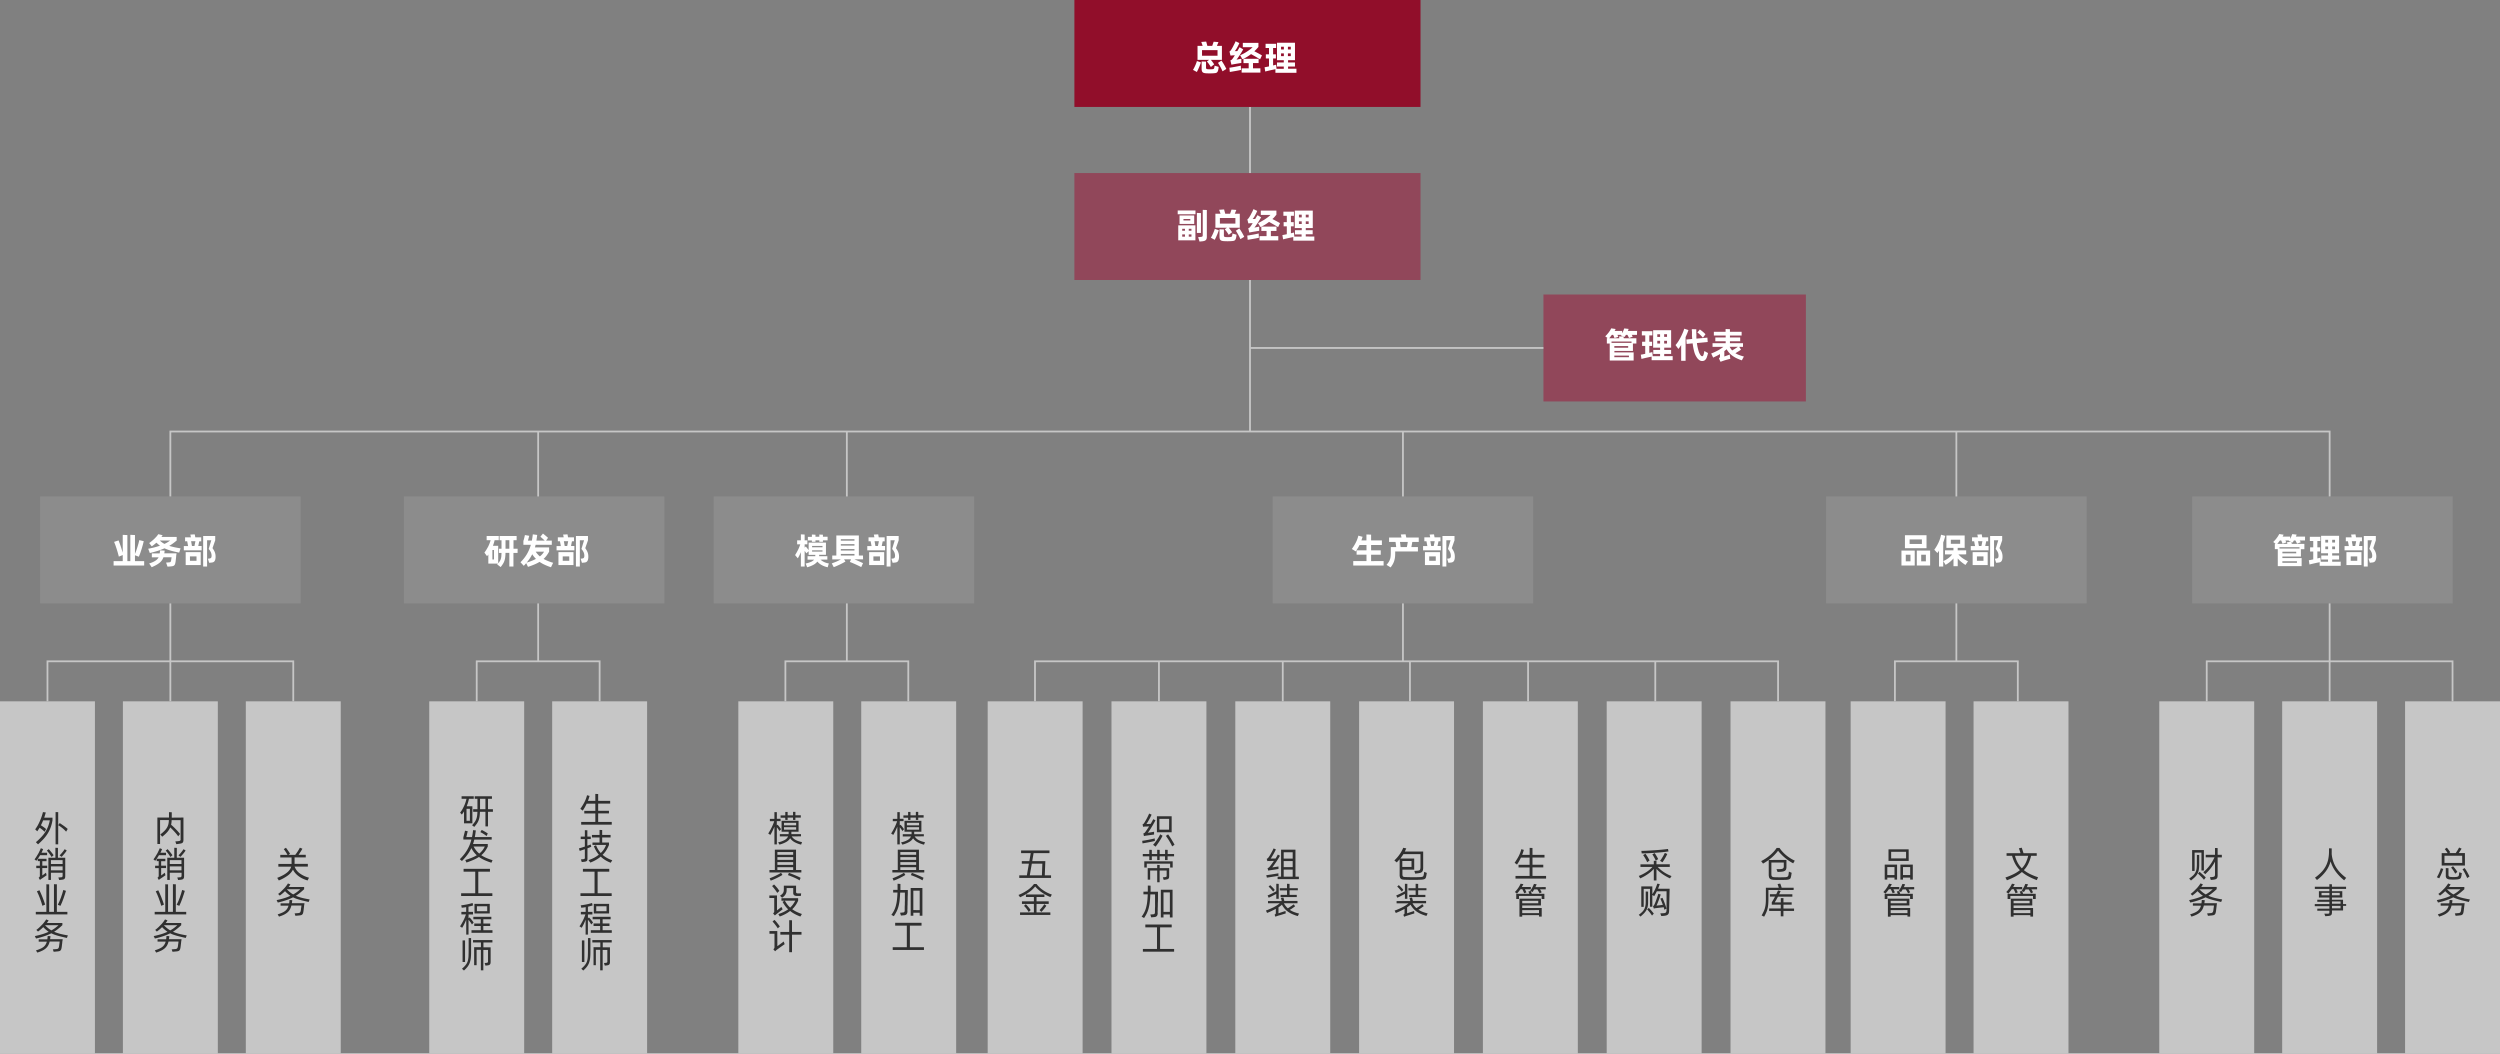 <svg xmlns="http://www.w3.org/2000/svg" viewBox="0 0 1389.99 585.75"><rect x="0" y="0" width="1389.99" height="585.75" fill="#808080" stroke="none"/><defs><style>.cls-1{fill:#c6c6c6;}.cls-2{fill:#91475a;}.cls-3{fill:#910e2a;}.cls-4{fill:#8c8c8c;}.cls-5{isolation:isolate;}.cls-6{fill:#fff;}.cls-7{fill:#303030;}</style></defs><g id="图层_2" data-name="图层 2"><g id="图层_1-2" data-name="图层 1"><rect class="cls-1" x="694.5" y="59.46" width="1" height="180.46"/><rect class="cls-2" x="597.36" y="96.22" width="192.44" height="59.46"/><rect class="cls-3" x="597.36" width="192.44" height="59.46"/><rect class="cls-4" x="22.3" y="276.03" width="144.85" height="59.46"/><rect class="cls-1" y="389.92" width="52.78" height="195.83"/><rect class="cls-1" x="68.33" y="389.92" width="52.78" height="195.83"/><rect class="cls-1" x="136.67" y="389.92" width="52.78" height="195.83"/><g class="cls-5"><path class="cls-6" d="M663.3,38.86c.2-.32.4-.69.61-1.1s.41-.84.61-1.28.38-.88.55-1.32.3-.85.41-1.22l2.24.74c-.13.4-.29.84-.47,1.32s-.37,1-.58,1.44-.42,1-.63,1.4-.41.85-.58,1.18Zm8.94-5.56h-6.42V25.5h2.84l-.76-2.18,2.74-.2.64,2.38H674l.78-2.3,2.68.2-.86,2.1h2.78v7.8h-6.12c.15.17.3.37.47.58s.33.43.49.65l.47.66.39.59-1.86,1.48c-.12-.23-.27-.48-.46-.77l-.58-.86c-.2-.29-.4-.56-.61-.81l-.55-.66Zm2.9,4.36c0-.21.07-.4.1-.57a4.54,4.54,0,0,0,.06-.57l2.26.66c0,.25-.06.53-.09.82a7.88,7.88,0,0,1-.13.8,3.94,3.94,0,0,1-.34,1,1.42,1.42,0,0,1-.51.57,2.11,2.11,0,0,1-.78.27c-.31.05-.7.08-1.15.11a32.37,32.37,0,0,1-3.94,0,5.84,5.84,0,0,1-1.18-.17,1.83,1.83,0,0,1-.78-.42,1.67,1.67,0,0,1-.43-.79,5,5,0,0,1-.13-1.28V34.18l2.44.08v3.22a1.18,1.18,0,0,0,.18.74,1.07,1.07,0,0,0,.76.26,14.91,14.91,0,0,0,2.5,0,2.86,2.86,0,0,0,.5-.07,1,1,0,0,0,.33-.14A.61.61,0,0,0,675,38,1.46,1.46,0,0,0,675.14,37.66ZM668.32,31h8.62V27.88h-8.62Zm10.8,2.68c.2.28.43.62.68,1s.51.81.76,1.24.49.86.72,1.29.41.81.56,1.14l-2.14,1.3a11.82,11.82,0,0,0-.49-1.14c-.21-.43-.43-.86-.67-1.29s-.48-.85-.72-1.25-.45-.75-.64-1Z"/><path class="cls-6" d="M689.94,37.54l.06,1.34-.6.13-1,.2-1.22.22-1.28.22-1.19.21-.94.16-.24-2.36,1.43-.21,1.75-.3,1.75-.34c.57-.11,1-.22,1.43-.31Zm.24-4.88,0,2.34c-.36.07-.75.13-1.16.19l-1.23.2-1.21.21-1.1.2-.45.09-.37.09-.58-2.42a2.51,2.51,0,0,0,.41-.16,2,2,0,0,0,.26-.16,1.68,1.68,0,0,0,.21-.18,2.11,2.11,0,0,0,.22-.26q.24-.3.6-.84c.24-.36.5-.77.78-1.24l-1,.07c-.31,0-.57,0-.78.07l-.32,0a1.77,1.77,0,0,0-.32.05l-.56-2.28a1.37,1.37,0,0,0,.46-.34c.09-.12.19-.23.28-.34a7.93,7.93,0,0,0,.51-.76c.22-.36.45-.77.7-1.24s.5-1,.76-1.49.49-1,.69-1.51l2.1,1c-.17.4-.37.83-.59,1.28s-.45.89-.68,1.31a12.44,12.44,0,0,1-.69,1.13,5.92,5.92,0,0,1-.6.76l.66,0c.25,0,.51,0,.78-.05.23-.39.45-.76.66-1.13l.6-1,2,1.2c-.29.53-.63,1.11-1,1.73s-.75,1.2-1.12,1.75-.7,1-1,1.44a7.42,7.42,0,0,1-.62.8Zm-.66-1.92c.61-.28,1.25-.6,1.91-.95s1.3-.73,1.91-1.13,1.19-.81,1.73-1.22a11.38,11.38,0,0,0,1.37-1.2H691v-2.4h8.68V26.1c-.32.39-.67.78-1.05,1.19s-.79.81-1.23,1.21l1.14.59,1.17.62,1.07.59c.33.19.62.35.86.5L700.6,33l-1.11-.68-1.31-.77-1.36-.77-1.24-.7a24,24,0,0,1-2.27,1.56,18.73,18.73,0,0,1-2.53,1.28ZM696.66,38h4.12v2.36H690.34V38h3.92v-2.9h-2.9V32.7h8.42v2.38h-3.12Z"/><path class="cls-6" d="M720.82,38.2v2.28h-11.7v-2l-1.45.3-1.68.37-1.53.36-1,.25-.36-2.36c.23,0,.56-.09,1-.18l1.46-.3V32.52H703.8V30.2h1.76V26.68h-1.9V24.36h5.86v2.32h-1.68V30.2h1.56v2.32h-1.56v3.86l1-.24.7-.18.12,1.28.06,1h4.06V37H710V34.72h3.78V33.48H710V23.76h10v9.72h-3.84v1.24h3.84V37h-3.84V38.2ZM712.26,26v1.5h1.56V26Zm1.56,5.2v-1.5h-1.56v1.5Zm3.86-5.2h-1.6v1.5h1.6Zm0,5.2v-1.5h-1.6v1.5Z"/></g><g class="cls-5"><path class="cls-6" d="M654.8,117h9.88v2.12H654.8Zm.3,8.3h9.54v8.32H655.1Zm8.88-5.52v4.74h-8.16v-4.74Zm-6.68,7.42v1.1h1.54v-1.1Zm0,4.38h1.54v-1.26H657.3Zm4.5-9.82H658v.8h3.84Zm.64,5.44h-1.5v1.1h1.5Zm0,4.38v-1.26h-1.5v1.26Zm5.28-2.08h-2.26V118.38l2.26.1ZM671,116.76v14.8a4.22,4.22,0,0,1-.13,1.16,1.66,1.66,0,0,1-.45.76,2.14,2.14,0,0,1-.83.46,6.21,6.21,0,0,1-1.29.24l-1.38.14-.76-2.46,1.5-.14a1.8,1.8,0,0,0,.83-.23c.15-.11.23-.38.23-.81v-14Z"/><path class="cls-6" d="M673.24,132.18c.2-.32.4-.69.61-1.1s.41-.84.61-1.28.38-.88.55-1.32.3-.85.41-1.22l2.24.74c-.13.4-.29.84-.47,1.32s-.37,1-.58,1.44-.42,1-.63,1.4-.41.85-.58,1.18Zm8.94-5.56h-6.42v-7.8h2.84l-.76-2.18,2.74-.2.64,2.38h2.72l.78-2.3,2.68.2-.86,2.1h2.78v7.8H683.2c.15.17.3.37.47.58s.33.43.49.65l.47.66.39.59-1.86,1.48c-.12-.23-.27-.48-.46-.77l-.58-.86c-.2-.29-.4-.56-.61-.81l-.55-.66Zm2.9,4.36c0-.21.07-.4.1-.57a4.54,4.54,0,0,0,.06-.57l2.26.66c0,.25-.06.53-.09.82a7.88,7.88,0,0,1-.13.8,3.94,3.94,0,0,1-.34,1,1.42,1.42,0,0,1-.51.57,2.11,2.11,0,0,1-.78.27c-.31.05-.7.08-1.15.11a32.37,32.37,0,0,1-3.94,0,5.84,5.84,0,0,1-1.18-.17,1.83,1.83,0,0,1-.78-.42,1.67,1.67,0,0,1-.43-.79,5,5,0,0,1-.13-1.28V127.5l2.44.08v3.22a1.18,1.18,0,0,0,.18.74,1.07,1.07,0,0,0,.76.26,14.91,14.91,0,0,0,2.5,0,2.86,2.86,0,0,0,.5-.07,1,1,0,0,0,.33-.14.61.61,0,0,0,.21-.24A1.46,1.46,0,0,0,685.08,131Zm-6.82-6.66h8.62V121.2h-8.62Zm10.8,2.68c.2.28.43.62.68,1s.51.81.76,1.24.49.86.72,1.29.41.81.56,1.14l-2.14,1.3a11.82,11.82,0,0,0-.49-1.14c-.21-.43-.43-.86-.67-1.29s-.48-.85-.72-1.25-.45-.75-.64-1Z"/><path class="cls-6" d="M699.88,130.86l.06,1.34-.6.13-1,.2-1.22.22-1.28.22-1.19.21-.94.16-.24-2.36,1.43-.21,1.75-.3,1.75-.34c.57-.11,1-.22,1.43-.31Zm.24-4.88,0,2.34c-.36.07-.75.13-1.16.19l-1.23.2-1.21.21-1.1.2-.45.09-.37.09-.58-2.42a2.51,2.51,0,0,0,.41-.16,2,2,0,0,0,.26-.16,1.68,1.68,0,0,0,.21-.18,2.11,2.11,0,0,0,.22-.26q.24-.3.6-.84c.24-.36.5-.77.78-1.24l-1,.07c-.31,0-.57,0-.78.07l-.32,0a1.77,1.77,0,0,0-.32.05l-.56-2.28a1.37,1.37,0,0,0,.46-.34c.09-.12.19-.23.28-.34a7.93,7.93,0,0,0,.51-.76c.22-.36.45-.77.7-1.24s.5-1,.76-1.49.49-1,.69-1.51l2.1,1c-.17.4-.37.83-.59,1.28s-.45.89-.68,1.31a12.44,12.44,0,0,1-.69,1.13,5.92,5.92,0,0,1-.6.76l.66,0c.25,0,.51,0,.78,0,.23-.39.45-.76.66-1.13l.6-1,2,1.2c-.29.53-.63,1.11-1,1.73s-.75,1.2-1.12,1.75-.7,1-1,1.44a7.42,7.42,0,0,1-.62.8Zm-.66-1.92c.61-.28,1.25-.6,1.91-1s1.3-.73,1.91-1.13,1.19-.81,1.73-1.22a11.38,11.38,0,0,0,1.37-1.2H701v-2.4h8.68v2.26c-.32.39-.67.78-1,1.19s-.79.81-1.23,1.21l1.14.59,1.17.62,1.07.59c.33.19.62.35.86.5l-1.08,2.22-1.11-.68-1.31-.77-1.36-.77-1.24-.7a24,24,0,0,1-2.27,1.56,18.73,18.73,0,0,1-2.53,1.28Zm7.14,7.24h4.12v2.36H700.28V131.3h3.92v-2.9h-2.9V126h8.42v2.38H706.6Z"/><path class="cls-6" d="M730.76,131.52v2.28h-11.7v-2l-1.45.3-1.68.37-1.53.36-1,.25L713,130.7c.23,0,.56-.09,1-.18l1.46-.3v-4.38h-1.76v-2.32h1.76V120h-1.9v-2.32h5.86V120h-1.68v3.52h1.56v2.32h-1.56v3.86l1-.24.7-.18.12,1.28.06,1h4.06v-1.24H720V128h3.78V126.8H719.9v-9.72h10v9.72H726V128h3.84v2.24H726v1.24Zm-8.56-12.16v1.5h1.56v-1.5Zm1.56,5.2v-1.5H722.2v1.5Zm3.86-5.2H726v1.5h1.6Zm0,5.2v-1.5H726v1.5Z"/></g><rect class="cls-2" x="858.14" y="163.74" width="145.93" height="59.46"/><g class="cls-5"><path class="cls-6" d="M910.16,186.17h-2.94l.31.54.27.46-2.06.76c-.12-.25-.26-.54-.43-.85l-.49-.91H904c-.11.2-.22.4-.35.6l-.39.58-.64-.28.2,1h7V191h-1.92v4.1H897.6v.84h10.7v4.5H895V191H893.4V188h.48l-1.38-1q.48-.5,1-1.05c.32-.37.63-.74.92-1.12a14,14,0,0,0,.8-1.15,9.55,9.55,0,0,0,.6-1.12l2.46.36c-.08.19-.17.37-.26.54l-.3.54h4.18v1.26a9.66,9.66,0,0,0,.64-1.29l.54-1.37,2.46.28c-.08.19-.16.37-.23.56s-.15.37-.23.56h5.12Zm-10,.92,2.22-.1-1.3-.56.2-.26h-2l.5,1.1-2.12.68-.36-.9c-.13-.32-.26-.61-.38-.88h-.72c-.24.33-.49.65-.74,1l-.74.9h5.62Zm6.94,2.82H896v.72h11.14Zm-1.84,2.52h-7.7v.9h7.7Zm-7.7,5.3v.86h8.12v-.86Z"/><path class="cls-6" d="M930,198v2.28H918.3v-2l-1.45.3-1.68.37-1.53.36-1,.25-.36-2.36c.23,0,.56-.09,1-.18l1.46-.3v-4.38H913V190h1.76v-3.52h-1.9v-2.32h5.86v2.32H917V190h1.56v2.32H917v3.86l1-.24.7-.18.12,1.28.06,1H923v-1.24h-3.78v-2.24H923v-1.24h-3.86v-9.72h10v9.72h-3.84v1.24h3.84v2.24h-3.84V198Zm-8.56-12.16v1.5H923v-1.5ZM923,191v-1.5h-1.56V191Zm3.86-5.2h-1.6v1.5h1.6Zm0,5.2v-1.5h-1.6V191Z"/><path class="cls-6" d="M938.76,183.51c-.23.69-.47,1.37-.74,2s-.55,1.3-.84,1.94v13.14h-2.46v-8.74c-.49.77-1,1.5-1.54,2.18l-1.6-2.18A16,16,0,0,0,933,190c.47-.72.91-1.49,1.34-2.3s.82-1.65,1.19-2.5a24.08,24.08,0,0,0,.91-2.44Zm10.88,12.78c0,.21-.08.4-.12.56l-.12.47c0,.15-.09.31-.14.46l-.18.53A3.81,3.81,0,0,1,948,200.2a2.53,2.53,0,0,1-1.61.53,2.77,2.77,0,0,1-1.5-.46,5.6,5.6,0,0,1-1.54-1.64,10.33,10.33,0,0,1-1.36-3.07,31.5,31.5,0,0,1-.88-4.65l-3.34.32-.18-2.46,3.26-.3-.12-1.74c0-.17,0-.42,0-.75s0-.67,0-1,0-.73-.06-1.08,0-.65,0-.89l2.46.08c0,.13,0,.35,0,.65s0,.63,0,1,0,.73.05,1.1,0,.71,0,1,0,.5,0,.74,0,.47.06.7l6.06-.56.18,2.44-6,.58a25.53,25.53,0,0,0,.85,4.15,8.57,8.57,0,0,0,1,2.33,2.88,2.88,0,0,0,.55.64.92.92,0,0,0,.57.2.54.54,0,0,0,.44-.24,3.21,3.21,0,0,0,.38-1c.08-.31.15-.59.2-.86s.1-.53.14-.8Zm-2.82-8.52c-.16-.19-.37-.42-.63-.7s-.54-.56-.83-.84-.59-.55-.88-.8a6.44,6.44,0,0,0-.76-.58l1.38-1.66a8.16,8.16,0,0,1,.76.54c.29.23.59.46.89.71s.58.5.85.75.48.47.64.64Z"/><path class="cls-6" d="M960,194.17q-.32.29-.63.54c-.21.17-.42.34-.65.5v3c.49-.19,1-.36,1.45-.52l1.55-.56.32,2.36-.66.17-1,.26-1.15.33c-.41.12-.8.25-1.19.38l-.73.26-.71.26-.88-1.86a1.69,1.69,0,0,0,.48-.64,1.64,1.64,0,0,0,.1-.54v-1.26a20.26,20.26,0,0,1-1.79,1c-.63.31-1.32.64-2,1l-1.1-2.3a32.28,32.28,0,0,0,3.7-1.68,22.91,22.91,0,0,0,3.06-2h-6v-2.06h7.3v-1.06h-5.76v-2.12h5.76v-1.06H952.9v-2.08h6.52v-1.54l2.42.08v1.46h6.5v2.08h-6.5v1.06h5.7v2.12h-5.7v1.06h7.26v2.06H967l1,1.52c-.52.37-1,.73-1.57,1.06s-1,.65-1.55.94a11.08,11.08,0,0,0,2.07,1c.77.29,1.65.57,2.65.84l-1.14,2.12a24.93,24.93,0,0,1-2.94-1.18,14.73,14.73,0,0,1-2.29-1.36,11.15,11.15,0,0,1-1.79-1.62A11.52,11.52,0,0,1,960,194.17Zm3.06.66a30.42,30.42,0,0,0,3.18-2H961.7A9,9,0,0,0,963.06,194.83Z"/></g><rect class="cls-4" x="224.57" y="276.03" width="144.85" height="59.46"/><rect class="cls-4" x="396.8" y="276.03" width="144.85" height="59.46"/><rect class="cls-4" x="707.6" y="276.03" width="144.85" height="59.46"/><rect class="cls-4" x="1015.3" y="276.03" width="144.85" height="59.46"/><rect class="cls-4" x="1218.84" y="276.03" width="144.85" height="59.46"/><rect class="cls-1" x="549.15" y="389.92" width="52.78" height="195.83"/><rect class="cls-1" x="617.98" y="389.92" width="52.78" height="195.83"/><rect class="cls-1" x="686.82" y="389.92" width="52.78" height="195.83"/><rect class="cls-1" x="755.65" y="389.92" width="52.78" height="195.83"/><rect class="cls-1" x="824.49" y="389.92" width="52.78" height="195.83"/><rect class="cls-1" x="893.32" y="389.92" width="52.78" height="195.83"/><rect class="cls-1" x="962.16" y="389.92" width="52.78" height="195.83"/><rect class="cls-1" x="1028.95" y="389.92" width="52.78" height="195.83"/><rect class="cls-1" x="1097.29" y="389.92" width="52.78" height="195.83"/><rect class="cls-1" x="410.51" y="389.92" width="52.78" height="195.83"/><rect class="cls-1" x="478.84" y="389.92" width="52.78" height="195.83"/><rect class="cls-1" x="238.66" y="389.92" width="52.78" height="195.83"/><rect class="cls-1" x="307" y="389.92" width="52.78" height="195.83"/><rect class="cls-1" x="1200.55" y="389.92" width="52.78" height="195.83"/><rect class="cls-1" x="1268.88" y="389.92" width="52.78" height="195.83"/><rect class="cls-1" x="1337.21" y="389.92" width="52.78" height="195.83"/><polygon class="cls-1" points="163.56 389.92 162.56 389.92 162.56 368.19 26.89 368.19 26.89 389.92 25.89 389.92 25.89 367.19 163.56 367.19 163.56 389.92"/><rect class="cls-1" x="94.22" y="335.49" width="1" height="54.43"/><polygon class="cls-1" points="1364.1 389.92 1363.1 389.92 1363.1 368.19 1227.43 368.19 1227.43 389.92 1226.43 389.92 1226.43 367.19 1364.1 367.19 1364.1 389.92"/><rect class="cls-1" x="1294.77" y="335.49" width="1" height="54.43"/><polygon class="cls-1" points="989.1 389.92 988.1 389.92 988.1 368.19 575.95 368.19 575.95 389.92 574.95 389.92 574.95 367.19 989.1 367.19 989.1 389.92"/><rect class="cls-1" x="849.1" y="367.69" width="1" height="22.23"/><rect class="cls-1" x="919.83" y="367.69" width="1" height="22.23"/><rect class="cls-1" x="712.71" y="367.69" width="1" height="22.23"/><rect class="cls-1" x="643.87" y="367.69" width="1" height="22.23"/><rect class="cls-1" x="783.43" y="367.69" width="1" height="22.23"/><polygon class="cls-1" points="333.89 389.92 332.89 389.92 332.89 368.19 265.55 368.19 265.55 389.92 264.55 389.92 264.55 367.19 333.89 367.19 333.89 389.92"/><rect class="cls-1" x="298.72" y="335.49" width="1" height="32.2"/><polygon class="cls-1" points="1122.4 389.92 1121.4 389.92 1121.4 368.19 1054.06 368.19 1054.06 389.92 1053.06 389.92 1053.06 367.19 1122.4 367.19 1122.4 389.92"/><rect class="cls-1" x="1087.23" y="335.49" width="1" height="32.2"/><polygon class="cls-1" points="505.51 389.92 504.51 389.92 504.51 368.19 437.17 368.19 437.17 389.92 436.17 389.92 436.17 367.19 505.51 367.19 505.51 389.92"/><rect class="cls-1" x="470.34" y="335.49" width="1" height="32.2"/><rect class="cls-1" x="779.53" y="335.49" width="1" height="32.2"/><g class="cls-5"><path class="cls-6" d="M80.16,312v2.44h-17V312h5.08v-3.4l-2.16.88c-.2-.77-.41-1.54-.62-2.29s-.43-1.48-.66-2.18-.45-1.37-.68-2-.45-1.21-.68-1.73l2.5-.82c.37,1,.76,2,1.16,3.18s.78,2.37,1.14,3.64v-9.9l2.58.12V312h1.64V297.36l2.58.12V308c.24-.57.49-1.22.74-1.93s.49-1.43.7-2.14.41-1.39.58-2,.3-1.19.38-1.63l2.48.6c-.11.48-.26,1.09-.45,1.82s-.41,1.5-.66,2.31-.51,1.61-.79,2.41-.55,1.5-.82,2.1l-2.16-.82V312Z"/><path class="cls-6" d="M94.1,303.5c.84.27,1.78.51,2.81.74s2.2.44,3.49.64l-.78,2.36c-1.76-.33-3.3-.69-4.61-1.07a24.7,24.7,0,0,1-3.55-1.31,36.65,36.65,0,0,1-3.61,1.37c-1.33.43-2.84.85-4.55,1.25l-.9-2.38c1.28-.24,2.46-.5,3.55-.79s2.09-.59,3-.91c-.36-.25-.71-.52-1-.79s-.68-.57-1-.89c-.4.36-.81.71-1.24,1.06s-.87.68-1.34,1l-1.42-1.84c.49-.36,1-.75,1.49-1.16s1-.83,1.42-1.26.86-.86,1.24-1.29A12.17,12.17,0,0,0,88,297l2.42.58c-.11.16-.21.32-.32.47l-.34.47h8.48v2c-.67.56-1.33,1.09-2,1.58A23.94,23.94,0,0,1,94.1,303.5Zm-2.54,2.64q0,.25-.09.63c0,.25-.08.54-.13.89h6.78c0,.15,0,.42-.08.82s-.08.83-.13,1.28-.09.89-.14,1.3-.08.72-.11.92a9.74,9.74,0,0,1-.29,1.5,1.93,1.93,0,0,1-.49.86,1.77,1.77,0,0,1-.83.42,8.69,8.69,0,0,1-1.29.18l-1.62.12-.8-2.26,1.6-.12a2,2,0,0,0,.57-.09.8.8,0,0,0,.34-.22,1.06,1.06,0,0,0,.21-.41,5,5,0,0,0,.14-.68c0-.24.07-.46.1-.67s.06-.46.1-.77H90.86a6.29,6.29,0,0,1-.84,1.68,7.29,7.29,0,0,1-1.3,1.38,12.25,12.25,0,0,1-1.86,1.24c-.72.4-1.56.81-2.52,1.24l-1.4-2.08c.76-.25,1.42-.51,2-.76a10.61,10.61,0,0,0,1.48-.79,5.57,5.57,0,0,0,1.06-.88,4.5,4.5,0,0,0,.71-1H84.42v-2.18h4.36c.07-.35.12-.66.15-1s.06-.52.07-.69Zm-2.7-5.6a11.45,11.45,0,0,0,1.19,1,11,11,0,0,0,1.39.86,15.59,15.59,0,0,0,3.14-1.86Z"/><path class="cls-6" d="M110.24,303.56h1.86V306h-9.9v-2.4h2.38l-.5-2.64H102.9v-2.2h3.26l-.32-1.54,2.44-.12.3,1.66h3.3v2.2h-1.1Zm-7,3.44h8.36v7.16h-8.36Zm2.38,4.8h3.64v-2.46H105.6Zm1.1-8.24h1.4l.54-2.64h-2.4Zm11.44,1.2q.48.71.81,1.29a7.12,7.12,0,0,1,.52,1.14,6.34,6.34,0,0,1,.28,1.1,7.15,7.15,0,0,1,.09,1.15,6.44,6.44,0,0,1-.16,1.59,2.82,2.82,0,0,1-.45,1,1.63,1.63,0,0,1-.69.54,3.07,3.07,0,0,1-.88.21l-1.38.14-.72-2.28.9-.12a1.28,1.28,0,0,0,.94-.45,2.31,2.31,0,0,0,.22-1.19,4.9,4.9,0,0,0-.32-1.64,6.87,6.87,0,0,0-1.3-2l1.46-4.84h-2.34V315h-2.18V298h6.7v2.42Z"/></g><g class="cls-5"><path class="cls-6" d="M287.77,307.42h-2.3V315h-2.28v-7.6h-2.14c0,.95-.08,1.76-.16,2.44a10,10,0,0,1-.41,1.9,7.8,7.8,0,0,1-.8,1.71,21.33,21.33,0,0,1-1.31,1.85l-1.94-1.5.38-.44h-5.3v-5.06c-.12.17-.24.34-.36.49l-.36.45-1.46-2a17,17,0,0,0,1.07-1.56q.51-.84,1-1.74a19.36,19.36,0,0,0,.8-1.82c.23-.61.43-1.21.59-1.78h-2.22V298h6.74v2.36H275a19.48,19.48,0,0,1-.94,3.1H277v9.76a9.5,9.5,0,0,0,.93-1.3,6,6,0,0,0,.55-1.25,7.46,7.46,0,0,0,.27-1.42c0-.51.08-1.12.09-1.81h-1.44v-2.34h1.44v-4.72h-1.06V298h9.46v2.36h-1.74v4.72h2.3Zm-13.12-1.62h-.88v5.26h.88Zm8.54-.72v-4.72h-2.12v4.72Z"/><path class="cls-6" d="M306.35,315.4a35.2,35.2,0,0,1-3.51-1.39A18.54,18.54,0,0,1,300,312.4a22.61,22.61,0,0,1-2.79,1.41c-1.05.45-2.26.9-3.65,1.37l-1-2.06-.65.73q-.33.38-.69.75l-1.84-2a21.61,21.61,0,0,0,3.51-4.4,22.1,22.1,0,0,0,2.25-5.28H291v-2.16c.05-.13.12-.34.2-.62s.16-.58.24-.9.16-.64.23-.95.13-.58.17-.81l2.4.42c0,.19-.09.41-.16.67l-.21.78c-.07.26-.14.5-.21.73s-.12.39-.16.5h2.22c.11-.56.2-1.13.29-1.7s.16-1.17.23-1.78l2.44.32c-.07.56-.14,1.1-.21,1.63s-.15,1-.23,1.53h4.64l-.61-.56-.66-.6-.63-.56-.52-.44,1.42-1.76.65.51.79.65.77.66c.25.21.45.4.61.56l-1.08,1.54h3.18v2.34h-9c-.07.25-.13.5-.19.74s-.12.47-.19.7h7.9v2.34a20.62,20.62,0,0,1-1.45,2.26,13.25,13.25,0,0,1-1.63,1.8,24.23,24.23,0,0,0,5.3,2.14Zm-13.52-2.6c1.07-.32,2-.65,2.87-1a21.46,21.46,0,0,0,2.29-1.07,12.9,12.9,0,0,1-2.06-2.58,21.22,21.22,0,0,1-1.36,2.34A26.26,26.26,0,0,1,292.83,312.8Zm7.34-3.44a9.46,9.46,0,0,0,1.33-1.26,9.59,9.59,0,0,0,1-1.36h-4.62A11.25,11.25,0,0,0,300.17,309.36Z"/><path class="cls-6" d="M317.49,303.56h1.86V306h-9.9v-2.4h2.38l-.5-2.64h-1.18v-2.2h3.26l-.32-1.54,2.44-.12.3,1.66h3.3v2.2H318Zm-7,3.44h8.36v7.16h-8.36Zm2.38,4.8h3.64v-2.46h-3.64Zm1.1-8.24h1.4l.54-2.64h-2.4Zm11.44,1.2q.48.71.81,1.29a7.12,7.12,0,0,1,.52,1.14,6.34,6.34,0,0,1,.28,1.1,7.15,7.15,0,0,1,.09,1.15,6.44,6.44,0,0,1-.16,1.59,2.82,2.82,0,0,1-.45,1,1.63,1.63,0,0,1-.69.54,3.07,3.07,0,0,1-.88.21l-1.38.14-.72-2.28.9-.12a1.28,1.28,0,0,0,.94-.45,2.31,2.31,0,0,0,.22-1.19,4.9,4.9,0,0,0-.32-1.64,6.87,6.87,0,0,0-1.3-2l1.46-4.84h-2.34V315h-2.18V298h6.7v2.42Z"/></g><g class="cls-5"><path class="cls-6" d="M456.18,311.16a8.81,8.81,0,0,0,4.64,2.1l-.62,2.14a12.27,12.27,0,0,1-3.33-1.21,8.25,8.25,0,0,1-2.41-1.95,7.24,7.24,0,0,1-2.18,1.79,15.58,15.58,0,0,1-3.52,1.37l-.82-2.1a14.63,14.63,0,0,0,3-.92,4.82,4.82,0,0,0,1.71-1.22H449v-1.9h4.3c0-.11,0-.22,0-.35v-.41h-3.7v-2l-1.3,1.16c-.13-.23-.28-.45-.43-.68s-.32-.45-.49-.68V315h-2.1v-8c-.27.63-.54,1.23-.82,1.8s-.57,1.11-.88,1.62l-1.52-1.8a29,29,0,0,0,1.61-2.84,21.74,21.74,0,0,0,1.27-3.12H443.2v-2.22h2.08v-3.34l2.1.1v3.24h1.52v2.22h-1.52v1.82l.64-.64c.24.29.5.62.79,1s.55.72.79,1.05v-4.2h9.62v6.78h-3.76c0,.13,0,.27,0,.4a2.1,2.1,0,0,0,0,.36H460v1.9Zm-4.78-10.68h-2.22v-2h2.22V297.2l2,.1v1.14h2.14V297.2l2,.1v1.14h2.6v2h-2.6v.8h-2v-.8h-2.14v.8h-2Zm.12,3.06v.74h5.78v-.74Zm0,3.16h5.78V306h-5.78Z"/><path class="cls-6" d="M479.86,311h-4.8l1.28.53,1.3.57,1.2.54,1,.46-1,2.22c-.43-.24-.92-.5-1.49-.77l-1.74-.81c-.59-.27-1.16-.51-1.71-.74l-1.4-.56.68-1.44H469.3l.78,1.22c-.43.25-.9.52-1.43.8s-1.08.56-1.65.83-1.15.54-1.74.8-1.15.49-1.7.69l-1.1-2.08c.81-.28,1.67-.62,2.57-1s1.74-.81,2.51-1.24h-4.82v-2.14H465V297.7h12.52v11.18h2.3ZM467.5,299.78v.82h7.58v-.82Zm7.58,2.76H467.5v.82h7.58Zm-7.58,2.74v.82h7.58v-.82Zm0,3.6h7.58V308H467.5Z"/><path class="cls-6" d="M490.24,303.56h1.86V306h-9.9v-2.4h2.38l-.5-2.64H482.9v-2.2h3.26l-.32-1.54,2.44-.12.3,1.66h3.3v2.2h-1.1Zm-7,3.44h8.36v7.16h-8.36Zm2.38,4.8h3.64v-2.46H485.6Zm1.1-8.24h1.4l.54-2.64h-2.4Zm11.44,1.2q.48.71.81,1.29a7.12,7.12,0,0,1,.52,1.14,6.34,6.34,0,0,1,.28,1.1,7.15,7.15,0,0,1,.09,1.15,6.44,6.44,0,0,1-.16,1.59,2.82,2.82,0,0,1-.45,1,1.63,1.63,0,0,1-.69.54,3.07,3.07,0,0,1-.88.21l-1.38.14-.72-2.28.9-.12a1.28,1.28,0,0,0,.94-.45,2.31,2.31,0,0,0,.22-1.19,4.9,4.9,0,0,0-.32-1.64,6.87,6.87,0,0,0-1.3-2l1.46-4.84h-2.34V315h-2.18V298h6.7v2.42Z"/></g><g class="cls-5"><path class="cls-6" d="M769.28,311.94v2.48H752.4v-2.48h7.36V308.4h-5.5V306h5.5V303H755.9c-.31.63-.63,1.23-1,1.81s-.7,1.17-1.09,1.77l-2.2-1.34a26.87,26.87,0,0,0,2.18-3.51,17.72,17.72,0,0,0,1.46-3.91l2.34.64q-.3,1.08-.66,2h2.8v-3.3l2.6.1v3.2h6V303h-6V306h5.36v2.44h-5.36v3.54Z"/><path class="cls-6" d="M785.22,301.32c-.07.45-.14.92-.23,1.4l-.27,1.44h3.64v2.46H775.72v1.22a15.52,15.52,0,0,1-.15,2.27,11.34,11.34,0,0,1-.45,1.91,9.26,9.26,0,0,1-.78,1.73,19.67,19.67,0,0,1-1.14,1.73l-2.3-1.42a13.35,13.35,0,0,0,1.16-1.51,6.87,6.87,0,0,0,.73-1.46,7.39,7.39,0,0,0,.38-1.65,18.27,18.27,0,0,0,.11-2.1v-3.18h3q-.07-.65-.18-1.44c-.07-.53-.13-1-.18-1.4h-3.6v-2.44h6.92l-.38-1.7,2.64-.12.4,1.82h6.92v2.44Zm-3,2.84c.09-.44.18-.91.27-1.4s.16-1,.23-1.44h-4.34c.07.44.13.92.19,1.45s.12,1,.17,1.39Z"/><path class="cls-6" d="M799.26,303.56h1.86V306h-9.9v-2.4h2.38l-.5-2.64h-1.18v-2.2h3.26l-.32-1.54,2.44-.12.3,1.66h3.3v2.2h-1.1Zm-7,3.44h8.36v7.16h-8.36Zm2.38,4.8h3.64v-2.46h-3.64Zm1.1-8.24h1.4l.54-2.64h-2.4Zm11.44,1.2q.48.71.81,1.29a7.12,7.12,0,0,1,.52,1.14,6.34,6.34,0,0,1,.28,1.1,7.15,7.15,0,0,1,.09,1.15,6.44,6.44,0,0,1-.16,1.59,2.82,2.82,0,0,1-.45,1,1.63,1.63,0,0,1-.69.54,3.07,3.07,0,0,1-.88.21l-1.38.14-.72-2.28.9-.12a1.28,1.28,0,0,0,.94-.45,2.31,2.31,0,0,0,.22-1.19,4.9,4.9,0,0,0-.32-1.64,6.87,6.87,0,0,0-1.3-2l1.46-4.84h-2.34V315H802V298h6.7v2.42Z"/></g><g class="cls-5"><path class="cls-6" d="M1064.58,314.42h-7.38v-8.3h7.38Zm-5.44-16.84h12v7.22h-12Zm3.08,14.52v-3.68h-2.62v3.68Zm-.48-12.18v2.52h6.82v-2.52Zm11.4,14.5h-7.4v-8.3h7.4Zm-2.36-2.32v-3.68h-2.6v3.68Z"/><path class="cls-6" d="M1081.58,297.94c-.19.69-.37,1.34-.56,1.94s-.39,1.18-.6,1.74V315h-2.34V306.2l-.44.64-.46.66-1.72-1.84a24.76,24.76,0,0,0,2.38-4.05,18.21,18.21,0,0,0,1.38-4.31Zm7.32,10.32a13,13,0,0,0,2.29,2.09,18.94,18.94,0,0,0,3,1.71l-1.4,2.06a25.63,25.63,0,0,1-2.56-1.88,13.71,13.71,0,0,1-1.74-1.76v4.34h-2.36v-4.34a16.78,16.78,0,0,1-1.95,1.91,17,17,0,0,1-2.43,1.67l-1.28-2.08c.57-.28,1.09-.55,1.55-.82a14.18,14.18,0,0,0,1.28-.84,12.52,12.52,0,0,0,1.11-.94,11.15,11.15,0,0,0,1-1.12h-4V306h4.7v-1.38h-3.92v-6.9h10.16v6.9h-3.88V306h4.72v2.22Zm-4.24-5.92h5.18v-2.26h-5.18Z"/><path class="cls-6" d="M1103.78,303.56h1.86V306h-9.9v-2.4h2.38l-.5-2.64h-1.18v-2.2h3.26l-.32-1.54,2.44-.12.3,1.66h3.3v2.2h-1.1Zm-7,3.44h8.36v7.16h-8.36Zm2.38,4.8h3.64v-2.46h-3.64Zm1.1-8.24h1.4l.54-2.64h-2.4Zm11.44,1.2q.48.71.81,1.29a7.12,7.12,0,0,1,.52,1.14,6.34,6.34,0,0,1,.28,1.1,7.15,7.15,0,0,1,.09,1.15,6.44,6.44,0,0,1-.16,1.59,2.82,2.82,0,0,1-.45,1,1.63,1.63,0,0,1-.69.54,3.07,3.07,0,0,1-.88.21l-1.38.14-.72-2.28.9-.12a1.28,1.28,0,0,0,.94-.45,2.31,2.31,0,0,0,.22-1.19,4.9,4.9,0,0,0-.32-1.64,6.87,6.87,0,0,0-1.3-2l1.46-4.84h-2.34V315h-2.18V298h6.7v2.42Z"/></g><g class="cls-5"><path class="cls-6" d="M1281.58,300.5h-2.94l.31.54.27.46-2.06.76c-.12-.25-.26-.54-.43-.85l-.49-.91h-.84c-.11.2-.22.4-.35.6l-.39.58-.64-.28.2,1h7v2.94h-1.92v4.1H1269v.84h10.7v4.5h-13.26V305.3h-1.64v-2.94h.48l-1.38-1q.48-.5,1-1.05c.32-.37.63-.74.92-1.12a14,14,0,0,0,.8-1.15,9.55,9.55,0,0,0,.6-1.12l2.46.36c-.08.19-.17.37-.26.54l-.3.54h4.18v1.26a9.66,9.66,0,0,0,.64-1.29l.54-1.37,2.46.28c-.08.19-.16.37-.23.56s-.15.37-.23.56h5.12Zm-10,.92,2.22-.1-1.3-.56.2-.26h-2l.5,1.1-2.12.68-.36-.9c-.13-.32-.26-.61-.38-.88h-.72c-.24.33-.49.65-.74,1l-.74.9h5.62Zm6.94,2.82h-11.14V305h11.14Zm-1.84,2.52H1269v.9h7.7Zm-7.7,5.3v.86h8.12v-.86Z"/><path class="cls-6" d="M1301.42,312.3v2.28h-11.7v-2l-1.45.3-1.68.37-1.53.36-1,.25-.36-2.36c.23,0,.56-.09,1-.18l1.46-.3v-4.38h-1.76V304.3h1.76v-3.52h-1.9v-2.32h5.86v2.32h-1.68v3.52H1290v2.32h-1.56v3.86l1-.24.7-.18.12,1.28.06,1h4.06v-1.24h-3.78v-2.24h3.78v-1.24h-3.86v-9.72h10v9.72h-3.84v1.24h3.84v2.24h-3.84v1.24Zm-8.56-12.16v1.5h1.56v-1.5Zm1.56,5.2v-1.5h-1.56v1.5Zm3.86-5.2h-1.6v1.5h1.6Zm0,5.2v-1.5h-1.6v1.5Z"/><path class="cls-6" d="M1311.6,303.56h1.86V306h-9.9v-2.4h2.38l-.5-2.64h-1.18v-2.2h3.26l-.32-1.54,2.44-.12.3,1.66h3.3v2.2h-1.1Zm-7,3.44h8.36v7.16h-8.36Zm2.38,4.8h3.64v-2.46H1307Zm1.1-8.24h1.4l.54-2.64h-2.4Zm11.44,1.2q.48.71.81,1.29a7.12,7.12,0,0,1,.52,1.14,6.34,6.34,0,0,1,.28,1.1,7.15,7.15,0,0,1,.09,1.15A6.44,6.44,0,0,1,1321,311a2.82,2.82,0,0,1-.45,1,1.63,1.63,0,0,1-.69.54,3.07,3.07,0,0,1-.88.21l-1.38.14-.72-2.28.9-.12a1.28,1.28,0,0,0,.94-.45,2.31,2.31,0,0,0,.22-1.19,4.9,4.9,0,0,0-.32-1.64,6.87,6.87,0,0,0-1.3-2l1.46-4.84h-2.34V315h-2.18V298h6.7v2.42Z"/></g><g class="cls-5"><path class="cls-7" d="M25.46,451.73q-.2.72-.42,1.44c-.15.48-.3,1-.46,1.44h4.6v1.48a22.42,22.42,0,0,1-1,3.92,18.39,18.39,0,0,1-1.63,3.37,21.16,21.16,0,0,1-2.32,3.07,40.48,40.48,0,0,1-3.08,3l-1.2-1.2a34,34,0,0,0,3-2.84,20.16,20.16,0,0,0,2.22-2.82,16.38,16.38,0,0,0,1.54-3,21.18,21.18,0,0,0,1-3.5H24c-.19.47-.39.93-.6,1.4s-.43.92-.66,1.36l.76.49.79.55c.26.19.51.37.74.56s.43.35.59.5l-.86,1.54c-.15-.17-.33-.36-.55-.57s-.45-.41-.7-.61-.5-.4-.76-.59-.5-.36-.73-.51c-.21.35-.43.69-.64,1s-.43.67-.66,1l-1.16-1.1A24.45,24.45,0,0,0,20.94,459c.43-.77.82-1.58,1.19-2.41s.7-1.68,1-2.53a25.13,25.13,0,0,0,.75-2.54Zm6.9-.18v17.9H30.9V451.51Zm.84,6.08c.72.47,1.48,1,2.27,1.54a23.14,23.14,0,0,1,2.17,1.72l-.88,1.52a16.18,16.18,0,0,0-2.08-2,23.12,23.12,0,0,0-2.32-1.61Z"/><path class="cls-7" d="M23.52,481.31h2.72v1.34H23.52v4.12c.09-.08.23-.19.41-.32l.57-.43.59-.45c.19-.15.35-.26.47-.34l.36,1.44c-.08,0-.25.15-.5.32l-.83.58-.87.6-.58.38-.4.29-.54.39L21.48,488a1.42,1.42,0,0,0,.52-.45,1.5,1.5,0,0,0,.16-.55v-4.32h-2v-1.34h2v-2.54H21v-1.36c-.27.43-.53.81-.8,1.16l-1-.8c.33-.43.67-.9,1-1.43s.65-1.07,1-1.63.58-1.11.84-1.65.48-1,.67-1.49l1.28.52c-.13.31-.28.62-.43,1s-.32.66-.49,1h3.12v1.36H22.3c-.2.35-.4.69-.61,1s-.42.67-.65,1h4.82v1.36H23.52Zm5.16-4.82a18.3,18.3,0,0,0-1.28-1.92c-.45-.59-.9-1.13-1.34-1.64l1.06-.82.66.78.72.86c.24.29.47.59.7.89a9.78,9.78,0,0,1,.6.87Zm3.54.4h4.06v10a5.64,5.64,0,0,1-.07,1,1.34,1.34,0,0,1-.29.66,1.41,1.41,0,0,1-.61.4,4.55,4.55,0,0,1-1.05.2l-1.34.14-.48-1.4,1.64-.14c.31,0,.51-.12.6-.29a2,2,0,0,0,.14-.89v-1.34h-6.5v4H26.9V476.89h3.9v-5.54l1.42.08Zm2.6,1.34h-6.5v2.14h6.5Zm0,5.66v-2.18h-6.5v2.18Zm2.3-11a21.25,21.25,0,0,1-1.32,1.77c-.51.62-1,1.2-1.54,1.75l-1.12-.82c.24-.24.49-.51.76-.8s.53-.59.78-.9.49-.61.71-.91.41-.58.57-.85Z"/><path class="cls-7" d="M37.46,507v1.4H19.9V507h5.88V491.65l1.56.06V507H30V491.61l1.62.06V507Zm-13.88-3.38c-.19-.65-.4-1.35-.64-2.08s-.5-1.46-.77-2.19-.55-1.42-.84-2.07-.56-1.23-.81-1.72l1.42-.58c.21.43.47,1,.77,1.65s.6,1.39.9,2.14.58,1.5.85,2.24.48,1.38.64,1.93Zm13.1-8.32c-.19.63-.39,1.3-.62,2s-.47,1.44-.73,2.17-.53,1.46-.82,2.17-.58,1.39-.89,2l-1.48-.58c.31-.59.61-1.23.91-1.93s.58-1.42.85-2.15.51-1.46.73-2.17.41-1.38.57-2Z"/><path class="cls-7" d="M30.08,518.05a21.87,21.87,0,0,0,3.3,1.13c1.24.33,2.69.62,4.36.89l-.54,1.42c-1-.21-1.85-.42-2.66-.61s-1.57-.39-2.28-.59-1.36-.41-2-.63a15,15,0,0,1-1.73-.75,31.1,31.1,0,0,1-3.72,1.56,44,44,0,0,1-4.78,1.34l-.66-1.36c1.61-.33,3.05-.7,4.3-1.09a26.6,26.6,0,0,0,3.38-1.29,18.27,18.27,0,0,1-3-2.58c-.44.43-.9.85-1.39,1.26s-1,.81-1.53,1.2l-.92-.92a18,18,0,0,0,1.62-1.34c.53-.49,1-1,1.52-1.51s.92-1,1.33-1.54a14.78,14.78,0,0,0,1-1.45l1.36.56c-.15.24-.3.48-.46.72a8.44,8.44,0,0,1-.52.7h8.62v1.22c-.73.69-1.47,1.34-2.22,1.94A25.67,25.67,0,0,1,30.08,518.05Zm-2,2.46c0,.15-.06.37-.09.68s-.08.65-.15,1h7c0,.16,0,.46-.1.89s-.11.89-.17,1.38-.12,1-.17,1.38-.09.73-.12.89a5.41,5.41,0,0,1-.26,1.1,1.68,1.68,0,0,1-.43.66,1.62,1.62,0,0,1-.65.34,6.06,6.06,0,0,1-.94.16l-2.16.2-.46-1.34,2.1-.18a1.42,1.42,0,0,0,.91-.36,2.11,2.11,0,0,0,.43-1.08,6,6,0,0,0,.09-.61c0-.27.07-.55.11-.83s.07-.54.1-.79l.06-.51H27.62a8.57,8.57,0,0,1-.78,2.09,6.23,6.23,0,0,1-1.31,1.65,8.75,8.75,0,0,1-2,1.32,18.12,18.12,0,0,1-2.79,1.08L20,528.41a19.3,19.3,0,0,0,2.42-.89,8,8,0,0,0,1.74-1,5.29,5.29,0,0,0,1.17-1.3,5.91,5.91,0,0,0,.69-1.64h-4.5v-1.3H26.3q.11-.59.15-1.11c0-.35.06-.6.07-.75Zm-3-6.06A18.39,18.39,0,0,0,26.71,516a13.43,13.43,0,0,0,1.87,1.29,16.39,16.39,0,0,0,2.14-1.37c.64-.49,1.24-1,1.8-1.51H25.1Z"/></g><g class="cls-5"><path class="cls-7" d="M102,454.55v12.2a4.53,4.53,0,0,1-.12,1.16,1.3,1.3,0,0,1-.45.7,2.19,2.19,0,0,1-.91.38q-.59.12-1.5.24l-1,.12-.54-1.52,1.28-.12a8.78,8.78,0,0,0,.92-.13,1.1,1.1,0,0,0,.51-.22.72.72,0,0,0,.22-.41,4.21,4.21,0,0,0,0-.7V456h-5c0,.47,0,.91-.08,1.32a10,10,0,0,1-.2,1.22q.55.48,1.26,1.14c.47.44.93.9,1.39,1.37s.89.94,1.3,1.4.74.87,1,1.23l-1,1.32a14.19,14.19,0,0,0-.86-1.17c-.35-.43-.72-.87-1.13-1.32s-.82-.88-1.24-1.31-.82-.81-1.19-1.16A10.17,10.17,0,0,1,93,462.63a19,19,0,0,1-2.84,2.58l-1-1.28a19.79,19.79,0,0,0,2.3-2,9,9,0,0,0,1.43-1.85,7.09,7.09,0,0,0,.75-1.92,10.49,10.49,0,0,0,.24-2.19H89v13.3h-1.5V454.55h6.46v-3l1.54.06v3Z"/><path class="cls-7" d="M89.6,481.31h2.72v1.34H89.6v4.12c.09-.08.23-.19.41-.32l.57-.43.59-.45c.19-.15.35-.26.47-.34l.36,1.44c-.08,0-.25.15-.5.32l-.83.58-.87.6-.58.38-.4.29-.54.39L87.56,488a1.42,1.42,0,0,0,.52-.45,1.5,1.5,0,0,0,.16-.55v-4.32h-2v-1.34h2v-2.54H87.12v-1.36c-.27.43-.53.81-.8,1.16l-1-.8c.33-.43.67-.9,1-1.43s.65-1.07,1-1.63.58-1.11.84-1.65.48-1,.67-1.49l1.28.52c-.13.31-.28.62-.43,1s-.32.66-.49,1h3.12v1.36H88.38c-.2.35-.4.69-.61,1s-.42.67-.65,1h4.82v1.36H89.6Zm5.16-4.82a18.3,18.3,0,0,0-1.28-1.92c-.45-.59-.9-1.13-1.34-1.64l1.06-.82.66.78.72.86c.24.29.47.59.7.89a9.78,9.78,0,0,1,.6.87Zm3.54.4h4.06v10a5.64,5.64,0,0,1-.07,1,1.34,1.34,0,0,1-.29.66,1.41,1.41,0,0,1-.61.4,4.55,4.55,0,0,1-1,.2l-1.34.14-.48-1.4,1.64-.14c.31,0,.51-.12.6-.29a2,2,0,0,0,.14-.89v-1.34H94.4v4H93V476.89h3.9v-5.54l1.42.08Zm2.6,1.34H94.4v2.14h6.5Zm0,5.66v-2.18H94.4v2.18Zm2.3-11a21.25,21.25,0,0,1-1.32,1.77c-.51.62-1,1.2-1.54,1.75l-1.12-.82c.24-.24.49-.51.76-.8s.53-.59.78-.9.49-.61.71-.91.41-.58.57-.85Z"/><path class="cls-7" d="M103.54,507v1.4H86V507h5.88V491.65l1.56.06V507h2.7V491.61l1.62.06V507Zm-13.88-3.38c-.19-.65-.4-1.35-.64-2.08s-.5-1.46-.77-2.19-.55-1.42-.84-2.07-.56-1.23-.81-1.72L88,495c.21.43.47,1,.77,1.65s.6,1.39.9,2.14.58,1.5.85,2.24.48,1.38.64,1.93Zm13.1-8.32c-.19.63-.39,1.3-.62,2s-.47,1.44-.73,2.17-.53,1.46-.82,2.17-.58,1.39-.89,2l-1.48-.58c.31-.59.61-1.23.91-1.93s.58-1.42.85-2.15.51-1.46.73-2.17.41-1.38.57-2Z"/><path class="cls-7" d="M96.16,518.05a21.87,21.87,0,0,0,3.3,1.13c1.24.33,2.69.62,4.36.89l-.54,1.42c-1-.21-1.85-.42-2.66-.61s-1.57-.39-2.28-.59-1.36-.41-2-.63a15,15,0,0,1-1.73-.75,31.1,31.1,0,0,1-3.72,1.56,44,44,0,0,1-4.78,1.34l-.66-1.36c1.61-.33,3-.7,4.3-1.09a26.6,26.6,0,0,0,3.38-1.29,18.27,18.27,0,0,1-3-2.58c-.44.43-.9.85-1.39,1.26s-1,.81-1.53,1.2l-.92-.92a18,18,0,0,0,1.62-1.34c.53-.49,1-1,1.52-1.51s.92-1,1.33-1.54a14.78,14.78,0,0,0,1-1.45l1.36.56c-.15.24-.3.48-.46.72a8.44,8.44,0,0,1-.52.7h8.62v1.22c-.73.69-1.47,1.34-2.22,1.94A25.67,25.67,0,0,1,96.16,518.05Zm-2,2.46c0,.15-.06.37-.09.68s-.08.65-.15,1h7c0,.16,0,.46-.1.89s-.11.89-.17,1.38-.12,1-.17,1.38-.09.73-.12.89a5.41,5.41,0,0,1-.26,1.1,1.68,1.68,0,0,1-.43.66,1.62,1.62,0,0,1-.65.34,6.06,6.06,0,0,1-.94.16l-2.16.2-.46-1.34,2.1-.18a1.42,1.42,0,0,0,.91-.36,2.11,2.11,0,0,0,.43-1.08,6,6,0,0,0,.09-.61c0-.27.07-.55.11-.83s.07-.54.1-.79l.06-.51H93.7a8.57,8.57,0,0,1-.78,2.09,6.23,6.23,0,0,1-1.31,1.65,8.75,8.75,0,0,1-2,1.32,18.12,18.12,0,0,1-2.79,1.08l-.74-1.26a19.3,19.3,0,0,0,2.42-.89,8,8,0,0,0,1.74-1,5.29,5.29,0,0,0,1.17-1.3,5.91,5.91,0,0,0,.69-1.64h-4.5v-1.3h4.76q.11-.59.15-1.11c0-.35.06-.6.07-.75Zm-3-6.06A18.39,18.39,0,0,0,92.79,516a13.43,13.43,0,0,0,1.87,1.29,16.39,16.39,0,0,0,2.14-1.37c.64-.49,1.24-1,1.8-1.51H91.18Z"/></g><g class="cls-5"><path class="cls-7" d="M163.8,481.83a8,8,0,0,0,2.82,3.73A15.38,15.38,0,0,0,171.8,488l-.8,1.54a18.84,18.84,0,0,1-2.5-.94,13.63,13.63,0,0,1-2.29-1.32,12,12,0,0,1-1.92-1.7,8.5,8.5,0,0,1-1.39-2.08,9.73,9.73,0,0,1-2.87,3.28,22.74,22.74,0,0,1-5,2.76l-.9-1.46a25.3,25.3,0,0,0,3.29-1.5,14.42,14.42,0,0,0,2.29-1.54,7.64,7.64,0,0,0,1.44-1.57,5.89,5.89,0,0,0,.76-1.61h-7.14v-1.5h7.34v-3.62h-6.28v-1.44h4c-.13-.25-.29-.53-.46-.83s-.36-.6-.55-.89-.38-.57-.56-.82-.34-.47-.49-.64l1.2-.76c.16.19.35.42.56.71s.43.59.64.9l.62.92a8.84,8.84,0,0,1,.48.79l-.84.62h3.72a23.14,23.14,0,0,0,1.42-2,21.36,21.36,0,0,0,1.16-2l1.4.58c-.29.56-.62,1.13-1,1.71s-.74,1.14-1.14,1.67H170v1.44h-6.22l0,3.46v.16h7.38v1.5Z"/><path class="cls-7" d="M164.5,498.05a21.87,21.87,0,0,0,3.3,1.13c1.24.33,2.69.62,4.36.89l-.54,1.42c-1-.21-1.85-.42-2.66-.61s-1.57-.39-2.28-.59-1.36-.41-2-.63a15,15,0,0,1-1.73-.75,31.1,31.1,0,0,1-3.72,1.56,44,44,0,0,1-4.78,1.34l-.66-1.36c1.61-.33,3.05-.7,4.3-1.09a26.6,26.6,0,0,0,3.38-1.29,18.27,18.27,0,0,1-3-2.58c-.44.43-.9.85-1.39,1.26s-1,.81-1.53,1.2l-.92-.92a18,18,0,0,0,1.62-1.34c.53-.49,1-1,1.52-1.51s.92-1,1.33-1.54a14.78,14.78,0,0,0,1-1.45l1.36.56c-.15.24-.3.48-.46.72a8.44,8.44,0,0,1-.52.7h8.62v1.22c-.73.69-1.47,1.34-2.22,1.94A25.67,25.67,0,0,1,164.5,498.05Zm-2,2.46c0,.15-.06.37-.09.68s-.08.65-.15,1h7c0,.16,0,.46-.1.89s-.11.89-.17,1.38-.12.95-.17,1.38-.09.73-.12.89a5.41,5.41,0,0,1-.26,1.1,1.68,1.68,0,0,1-.43.66,1.62,1.62,0,0,1-.65.34,6.06,6.06,0,0,1-.94.16l-2.16.2-.46-1.34,2.1-.18a1.42,1.42,0,0,0,.91-.36,2.11,2.11,0,0,0,.43-1.08,6,6,0,0,0,.09-.61c0-.27.07-.55.11-.83s.07-.54.1-.79l.06-.51H162a8.57,8.57,0,0,1-.78,2.09,6.23,6.23,0,0,1-1.31,1.65,8.75,8.75,0,0,1-2,1.32,18.12,18.12,0,0,1-2.79,1.08l-.74-1.26a19.3,19.3,0,0,0,2.42-.89,8,8,0,0,0,1.74-1,5.29,5.29,0,0,0,1.17-1.3,5.91,5.91,0,0,0,.69-1.64H156v-1.3h4.76q.1-.59.15-1.11c0-.35.06-.6.07-.75Zm-3-6.06a18.39,18.39,0,0,0,1.65,1.55,13.43,13.43,0,0,0,1.87,1.29,16.39,16.39,0,0,0,2.14-1.37c.64-.49,1.24-1,1.8-1.51h-7.42Z"/></g><g class="cls-5"><path class="cls-7" d="M258,457.77v-6.64a14.84,14.84,0,0,1-1.24,1.76l-.94-1.08a14.8,14.8,0,0,0,1.18-1.69,21,21,0,0,0,1-1.94,19.83,19.83,0,0,0,.81-2.05,17,17,0,0,0,.55-2h-2.72v-1.42h6.76v1.42h-2.66a22.13,22.13,0,0,1-1.28,4.16h3.18v9.5Zm3.26-8.08h-1.88v6.68h1.88Zm12.8,1.66h-2.74v8.12h-1.42v-8.12h-3.06a23.59,23.59,0,0,1-.21,2.69,9.55,9.55,0,0,1-.53,2.06,8.76,8.76,0,0,1-.94,1.79,18.39,18.39,0,0,1-1.48,1.86l-1.2-.9c.56-.63,1-1.2,1.39-1.71a7.4,7.4,0,0,0,.88-1.6,8.8,8.8,0,0,0,.49-1.82,18.46,18.46,0,0,0,.2-2.37h-2.36v-1.42h2.38v-5.8h-1.52v-1.42h9.58v1.42h-2.2v5.8h2.74Zm-4.16-1.42v-5.8h-3v5.8Z"/><path class="cls-7" d="M273.23,479.67a33.81,33.81,0,0,1-3.79-1.42,18.46,18.46,0,0,1-3.15-1.8,19.18,19.18,0,0,1-3,1.61c-1.12.49-2.43,1-3.92,1.51l-.68-1.4c1.37-.43,2.58-.85,3.63-1.28a19.31,19.31,0,0,0,2.77-1.38,12.51,12.51,0,0,1-1.68-1.82,13.52,13.52,0,0,1-1.32-2.16,21.35,21.35,0,0,1-2.19,3.66,32.8,32.8,0,0,1-3.07,3.54l-1.18-1a31.48,31.48,0,0,0,2.23-2.47,22.25,22.25,0,0,0,1.8-2.59,22.85,22.85,0,0,0,1.4-2.8,22.25,22.25,0,0,0,1-3.08h-4.46v-1.26c.07-.24.14-.52.23-.85s.17-.66.26-1,.17-.68.25-1,.14-.59.18-.82l1.5.32c0,.2-.1.44-.17.73s-.15.58-.22.89-.14.6-.21.89l-.18.73h3.16a30.94,30.94,0,0,0,.6-3.86l1.54.14c-.08.68-.17,1.33-.26,1.94s-.19,1.21-.3,1.78h9.38v1.38h-9.68q-.17.64-.33,1.26c-.11.41-.24.81-.37,1.2h8.2v1.4a17.61,17.61,0,0,1-1.62,2.72,13.54,13.54,0,0,1-2,2.12,18.06,18.06,0,0,0,2.8,1.51,31.53,31.53,0,0,0,3.48,1.25Zm-9.9-9a13.61,13.61,0,0,0,1.37,2.13,11.51,11.51,0,0,0,1.77,1.79,11.41,11.41,0,0,0,1.76-1.79,12.39,12.39,0,0,0,1.32-2.13Zm7.18-5.82a6.54,6.54,0,0,0-.75-.6c-.3-.21-.61-.42-.93-.62s-.64-.39-.95-.56l-.81-.42.76-1.22.78.41.94.53c.32.19.63.37.92.56s.54.35.74.5Z"/><path class="cls-7" d="M273.75,496.65v1.52H256.39v-1.52h7.84v-12h-6.48v-1.58h14.66v1.58h-6.48v12Z"/><path class="cls-7" d="M262.39,514l-.37-.62c-.14-.23-.3-.46-.47-.69L261,512c-.17-.23-.34-.44-.5-.63v8.28h-1.28v-8.34q-.48,1.26-1.05,2.4a23,23,0,0,1-1.21,2.14l-1.2-.82c.36-.49.7-1,1-1.57s.63-1.12.92-1.69.55-1.15.78-1.72.44-1.12.61-1.64h-2.54V507h2.66v-2.64c-.47.09-.91.17-1.34.22l-1.12.12-.28-1.38c.41,0,.91-.08,1.48-.17s1.15-.19,1.74-.31,1.15-.25,1.7-.39,1-.27,1.4-.39l.28,1.36c-.33.11-.72.22-1.17.34s-.92.23-1.41.34V507H263v1.42h-2.48v2.14l.56-.48c.16.16.34.36.55.6s.42.5.64.77.43.54.62.8.35.49.47.69Zm11.42,3.18v1.44H262.15v-1.44h5.18v-2.34h-3.64v-1.38h3.64v-2.36h-4.14v-1.38h10v1.38h-4.44v2.36h3.8v1.38h-3.8v2.34Zm-1.5-9.3h-8.5v-5.32h8.5Zm-1.42-4h-5.72v2.74h5.72Z"/><path class="cls-7" d="M260.57,521.55l1.36,0v7.5a33.38,33.38,0,0,1-.16,3.59,11.39,11.39,0,0,1-.6,2.67,8.37,8.37,0,0,1-1.21,2.19,15.8,15.8,0,0,1-2,2.11l-1.1-1c.53-.47,1-.9,1.39-1.31a9.94,9.94,0,0,0,1-1.23,6.09,6.09,0,0,0,.67-1.29,7.8,7.8,0,0,0,.39-1.48,15.23,15.23,0,0,0,.19-1.82c0-.67.05-1.44.05-2.29Zm-2,13.3h-1.38v-12l1.38,0ZM268.79,524v2.72h4v7.94a4.26,4.26,0,0,1-.09,1,1.23,1.23,0,0,1-.31.6,1.47,1.47,0,0,1-.6.35,4.85,4.85,0,0,1-1,.18l-.88.1-.44-1.46.88-.08a2.21,2.21,0,0,0,.54-.08.67.67,0,0,0,.31-.18.66.66,0,0,0,.14-.35,4.68,4.68,0,0,0,0-.59v-6h-2.6v11.34h-1.38V528.09H265v8.56h-1.38v-10h3.78V524H263v-1.34h10.78V524Z"/></g><g class="cls-5"><path class="cls-7" d="M340.13,457v1.5h-17V457H331v-4.7h-6.14v-1.46H331v-4h-4.82c-.32.68-.66,1.33-1,1.95s-.76,1.26-1.19,1.91l-1.32-1a33.82,33.82,0,0,0,2.2-3.55,17.32,17.32,0,0,0,1.52-4l1.42.38q-.23.76-.45,1.44c-.15.45-.32.89-.49,1.32H331v-3.88l1.58.06v3.82h6.68v1.5h-6.68v4h6v1.46h-6V457Z"/><path class="cls-7" d="M328.73,470.81l-.91.38-1.19.46v5.56a4.51,4.51,0,0,1-.08.93,1,1,0,0,1-.32.56,1.55,1.55,0,0,1-.67.32,7.73,7.73,0,0,1-1.11.17l-1,.1-.46-1.46,1.22-.12a2.1,2.1,0,0,0,.51-.08.58.58,0,0,0,.3-.19.81.81,0,0,0,.15-.35,3.09,3.09,0,0,0,0-.58v-4.36l-1.58.53-1.28.41-.44-1.38,1.48-.43c.59-.18,1.19-.38,1.82-.59v-4.16h-2.3v-1.4h2.3v-3.56l1.4.06v3.5h1.9v1.4h-1.9v3.68l1-.37q.48-.16.84-.33Zm10.84,8.88a17.51,17.51,0,0,1-3.07-1.49,15.93,15.93,0,0,1-2.51-1.93,17.25,17.25,0,0,1-2.52,1.78,22.24,22.24,0,0,1-3.24,1.54l-1-1.36a20.42,20.42,0,0,0,3.16-1.35,16.7,16.7,0,0,0,2.56-1.69A14.8,14.8,0,0,1,331.4,473a17.65,17.65,0,0,1-1.21-2.51l1.22-.54a14.45,14.45,0,0,0,2.6,4.32,11.66,11.66,0,0,0,1.81-2.16,11,11,0,0,0,1.15-2.34h-7.56v-1.34h3.94v-2.82h-4.24v-1.38h4.24v-2.8l1.46.06v2.74h4.68v1.38h-4.68v2.82h3.78v1.34a20.25,20.25,0,0,1-1.35,2.73,14.22,14.22,0,0,1-2.19,2.79,15.22,15.22,0,0,0,5.36,3Z"/><path class="cls-7" d="M340.09,496.65v1.52H322.73v-1.52h7.84v-12h-6.48v-1.58h14.66v1.58h-6.48v12Z"/><path class="cls-7" d="M328.73,514l-.37-.62c-.14-.23-.3-.46-.47-.69l-.52-.7c-.17-.23-.34-.44-.5-.63v8.28h-1.28v-8.34q-.48,1.26-1,2.4a23,23,0,0,1-1.21,2.14l-1.2-.82c.36-.49.7-1,1-1.57s.63-1.12.92-1.69.55-1.15.78-1.72.44-1.12.61-1.64h-2.54V507h2.66v-2.64c-.47.09-.91.17-1.34.22l-1.12.12-.28-1.38c.41,0,.91-.08,1.48-.17s1.15-.19,1.74-.31,1.15-.25,1.7-.39,1-.27,1.4-.39l.28,1.36c-.33.11-.72.22-1.17.34s-.92.23-1.41.34V507h2.48v1.42h-2.48v2.14l.56-.48c.16.16.34.36.55.6s.42.5.64.77.43.54.62.8.35.49.47.69Zm11.42,3.18v1.44H328.49v-1.44h5.18v-2.34H330v-1.38h3.64v-2.36h-4.14v-1.38h10v1.38h-4.44v2.36h3.8v1.38h-3.8v2.34Zm-1.5-9.3h-8.5v-5.32h8.5Zm-1.42-4h-5.72v2.74h5.72Z"/><path class="cls-7" d="M326.91,521.55l1.36,0v7.5a33.38,33.38,0,0,1-.16,3.59,11.39,11.39,0,0,1-.6,2.67,8.37,8.37,0,0,1-1.21,2.19,15.8,15.8,0,0,1-2,2.11l-1.1-1c.53-.47,1-.9,1.39-1.31a9.94,9.94,0,0,0,1-1.23,6.09,6.09,0,0,0,.67-1.29,7.8,7.8,0,0,0,.39-1.48,15.23,15.23,0,0,0,.19-1.82c0-.67.05-1.44.05-2.29Zm-2,13.3h-1.38v-12l1.38,0ZM335.13,524v2.72h4v7.94a4.26,4.26,0,0,1-.09,1,1.23,1.23,0,0,1-.31.6,1.47,1.47,0,0,1-.6.35,4.85,4.85,0,0,1-1,.18l-.88.1-.44-1.46.88-.08a2.21,2.21,0,0,0,.54-.08.67.67,0,0,0,.31-.18.66.66,0,0,0,.14-.35,4.68,4.68,0,0,0,0-.59v-6h-2.6v11.34h-1.38V528.09h-2.4v8.56H330v-10h3.78V524h-4.44v-1.34h10.78V524Z"/></g><g class="cls-5"><path class="cls-7" d="M433.39,462.05a9.28,9.28,0,0,0-.64-1c-.28-.4-.55-.77-.82-1.1v9.52h-1.36v-9.86c-.35.85-.71,1.67-1.09,2.45s-.77,1.5-1.17,2.15l-1.18-.78c.29-.45.6-1,.91-1.51s.62-1.13.92-1.72.58-1.2.84-1.82.48-1.22.67-1.81h-2.42v-1.3h2.52v-3.74l1.36,0v3.7H434v1.3h-2.1v2.36l.38-.36a6.47,6.47,0,0,1,.5.52c.19.21.37.44.55.68l.52.7c.17.23.3.43.41.6Zm6.82,3a5.68,5.68,0,0,0,2.05,1.92,12.23,12.23,0,0,0,3.67,1.24l-.52,1.4a14.84,14.84,0,0,1-3.78-1.46,7,7,0,0,1-2.3-2.1,5.78,5.78,0,0,1-2.06,2,14.68,14.68,0,0,1-3.9,1.54l-.72-1.26a12.25,12.25,0,0,0,3.78-1.38,4.31,4.31,0,0,0,1.76-1.92h-4.6v-1.24h4.9a1.25,1.25,0,0,0,0-.24c0-.15,0-.32,0-.53v-.59h-3.94v-6.08H444v6.08h-4c0,.19,0,.38,0,.58s0,.38,0,.54v.24h5.36V465Zm-3.64-10.4H434v-1.3h2.62v-1.9l1.3,0v1.86h3v-1.9l1.32,0v1.86h3v1.3h-3v1.3h-1.32v-1.3h-3v1.3h-1.3Zm-.68,2.84v1.38h6.76v-1.38Zm0,3.82h6.76v-1.4h-6.76Z"/><path class="cls-7" d="M445.55,483.71v1.36H427.81v-1.36h3v-11.3h11.78v11.3Zm-17.62,4.6c.4-.13.89-.32,1.46-.56s1.16-.5,1.76-.79,1.18-.58,1.74-.88a14.24,14.24,0,0,0,1.38-.83l.76,1.2c-.39.25-.86.54-1.43.85s-1.16.62-1.78.92-1.23.58-1.82.83-1.1.45-1.51.58Zm4.3-14.56v1.5H441v-1.5Zm8.8,2.8h-8.8v1.52H441Zm-8.8,2.8v1.52H441v-1.52Zm0,4.36H441v-1.56h-8.8Zm6.42,1.6c.4.13.89.31,1.48.54l1.81.73c.62.26,1.22.52,1.79.78s1,.49,1.42.69l-.6,1.44a13.48,13.48,0,0,0-1.41-.81c-.57-.29-1.16-.56-1.77-.83s-1.21-.51-1.8-.74-1.08-.41-1.48-.54Z"/><path class="cls-7" d="M435.15,505.57l-3.32,2.58-.43.35-.57.49-1-1.14a3.06,3.06,0,0,0,.53-.63,1.28,1.28,0,0,0,.11-.57v-7.38h-2.72v-1.4H432v8.32l.37-.29.79-.62.82-.65.48-.38Zm-3-9.12c-.17-.28-.37-.59-.6-.92s-.47-.67-.72-1-.51-.67-.78-1-.53-.62-.78-.87l1.1-.9c.24.23.5.49.77.79s.55.61.82.93.53.64.77,1,.44.6.6.84ZM445,509.59a24.47,24.47,0,0,1-3.22-1.45,16.19,16.19,0,0,1-2.48-1.65,18.77,18.77,0,0,1-2.53,1.66,21.71,21.71,0,0,1-3.23,1.42l-.8-1.36a21.24,21.24,0,0,0,3.06-1.2,17,17,0,0,0,2.42-1.44,14.14,14.14,0,0,1-1.76-2,24.1,24.1,0,0,1-1.36-2.14l1.16-.64h-1.78v-1.4h9.28l0,1.4a14.3,14.3,0,0,1-1.29,2.38,13.79,13.79,0,0,1-2,2.36,16.36,16.36,0,0,0,2.32,1.39,25.72,25.72,0,0,0,3.06,1.25ZM437.37,495a5,5,0,0,1-.11,1,4,4,0,0,1-.4,1.06,5.29,5.29,0,0,1-.79,1.08,6.08,6.08,0,0,1-1.26,1L433.69,498a7.29,7.29,0,0,0,1.1-.84,3.39,3.39,0,0,0,.65-.82,2.81,2.81,0,0,0,.3-.9,7.08,7.08,0,0,0,.07-1.08v-1.94h6.8v3.3a1.13,1.13,0,0,0,.19.78,1.25,1.25,0,0,0,.83.22h1.82l-.18,1.4h-2.14a2.53,2.53,0,0,1-1.62-.4,1.64,1.64,0,0,1-.48-1.32v-2.64h-3.66Zm-1,5.76a20.57,20.57,0,0,0,1.31,2.05,11.55,11.55,0,0,0,1.65,1.81,12.21,12.21,0,0,0,1.59-1.8,15.68,15.68,0,0,0,1.25-2.06Z"/><path class="cls-7" d="M432.21,526.07l.42-.3.63-.46.73-.54.72-.53.61-.46.41-.31.54,1.48-.84.6-1.26.89-1.24.89-.8.58a7.15,7.15,0,0,0-.6.47,7.3,7.3,0,0,0-.56.53l-1-1.12a2.09,2.09,0,0,0,.52-.58,1.4,1.4,0,0,0,.12-.62v-7.42h-2.8v-1.5h4.36Zm.22-9.92c-.17-.29-.38-.6-.61-.93s-.48-.66-.74-1-.52-.66-.79-1l-.76-.87,1.06-.9q.36.35.78.81c.28.31.56.64.83,1s.53.66.77,1,.44.61.6.86Zm13.2,3.52h-5.28v9.74h-1.56v-9.74h-4.92v-1.52h4.92v-6.54l1.56.06v6.48h5.28Z"/></g><g class="cls-5"><path class="cls-7" d="M501.73,462.05a9.28,9.28,0,0,0-.64-1c-.28-.4-.55-.77-.82-1.1v9.52h-1.36v-9.86c-.35.85-.71,1.67-1.09,2.45s-.77,1.5-1.17,2.15l-1.18-.78c.29-.45.6-1,.91-1.51s.62-1.13.92-1.72.58-1.2.84-1.82.48-1.22.67-1.81h-2.42v-1.3h2.52v-3.74l1.36,0v3.7h2.1v1.3h-2.1v2.36l.38-.36a6.47,6.47,0,0,1,.5.52c.19.21.37.44.55.68l.52.7c.17.23.3.43.41.6Zm6.82,3A5.68,5.68,0,0,0,510.6,467a12.23,12.23,0,0,0,3.67,1.24l-.52,1.4a14.84,14.84,0,0,1-3.78-1.46,7,7,0,0,1-2.3-2.1,5.78,5.78,0,0,1-2.06,2,14.68,14.68,0,0,1-3.9,1.54l-.72-1.26a12.25,12.25,0,0,0,3.78-1.38,4.31,4.31,0,0,0,1.76-1.92h-4.6v-1.24h4.9a1.25,1.25,0,0,0,0-.24c0-.15,0-.32,0-.53v-.59h-3.94v-6.08h9.4v6.08h-4c0,.19,0,.38,0,.58s0,.38,0,.54v.24h5.36V465Zm-3.64-10.4h-2.62v-1.3h2.62v-1.9l1.3,0v1.86h3v-1.9l1.32,0v1.86h3v1.3h-3v1.3h-1.32v-1.3h-3v1.3h-1.3Zm-.68,2.84v1.38H511v-1.38Zm0,3.82H511v-1.4h-6.76Z"/><path class="cls-7" d="M513.89,483.71v1.36H496.15v-1.36h3v-11.3h11.78v11.3Zm-17.62,4.6c.4-.13.89-.32,1.46-.56s1.16-.5,1.76-.79,1.18-.58,1.74-.88a14.24,14.24,0,0,0,1.38-.83l.76,1.2c-.39.25-.86.54-1.43.85s-1.16.62-1.78.92-1.23.58-1.82.83-1.1.45-1.51.58Zm4.3-14.56v1.5h8.8v-1.5Zm8.8,2.8h-8.8v1.52h8.8Zm-8.8,2.8v1.52h8.8v-1.52Zm0,4.36h8.8v-1.56h-8.8Zm6.42,1.6c.4.13.89.31,1.48.54l1.81.73c.62.26,1.22.52,1.79.78s1,.49,1.42.69l-.6,1.44a13.48,13.48,0,0,0-1.41-.81c-.57-.29-1.16-.56-1.77-.83s-1.21-.51-1.8-.74-1.08-.41-1.48-.54Z"/><path class="cls-7" d="M500.63,491.47V492c0,.24,0,.51,0,.82s0,.63,0,1l0,1h4.12c0,.15,0,.52,0,1.12s0,1.32-.05,2.15,0,1.72-.06,2.67,0,1.83-.06,2.65,0,1.52-.05,2.11,0,.94,0,1.06a2.76,2.76,0,0,1-.4,1.66,2.16,2.16,0,0,1-1.58.66l-1.62.16-.5-1.58,1.76-.16a.79.79,0,0,0,.64-.33,1.66,1.66,0,0,0,.18-.87c0-.15,0-.47,0-1s0-1.1.05-1.78,0-1.41.05-2.18,0-1.5,0-2.18,0-1.27,0-1.76,0-.81,0-.94h-2.62v0q-.11,2.58-.33,4.47a22.08,22.08,0,0,1-.65,3.38,15.29,15.29,0,0,1-1.05,2.74,24.14,24.14,0,0,1-1.49,2.53l-1.38-.74a17.35,17.35,0,0,0,1.44-2.29,13.79,13.79,0,0,0,1-2.56,21.27,21.27,0,0,0,.64-3.2c.15-1.19.26-2.61.33-4.25v-.1h-2.4v-1.48h2.44c0-.32,0-.65,0-1s0-.68,0-1,0-.6,0-.85v-.58Zm12.22,2.26v15.42h-1.5v-1.66h-3.54v1.66h-1.48V493.73Zm-1.5,12.3V495.21h-3.54V506Z"/><path class="cls-7" d="M513.71,526.65v1.52H496.35v-1.52h7.84v-12h-6.48v-1.58h14.66v1.58h-6.48v12Z"/></g><g class="cls-5"><path class="cls-7" d="M584.38,486.67v1.44H566.7v-1.44h4.24l1.12-6.46h-3.94v-1.44h4.2l.76-4.44h-5.36v-1.48H583.5v1.48h-8.82l-.76,4.44h7.28l-.3,7.9Zm-11.82,0h6.74l.24-6.46h-5.86Z"/><path class="cls-7" d="M576.3,491.49a15.85,15.85,0,0,0,3.53,3.37,19.26,19.26,0,0,0,5,2.51l-.8,1.4a23.58,23.58,0,0,1-2.4-1.13,24.54,24.54,0,0,1-2.31-1.41,21.17,21.17,0,0,1-2.07-1.62,15.13,15.13,0,0,1-1.68-1.74,16.14,16.14,0,0,1-3.49,3.24,30.16,30.16,0,0,1-4.93,2.78l-.88-1.3a26,26,0,0,0,5.15-2.76,15.19,15.19,0,0,0,3.47-3.34Zm0,15.8H584v1.4H567.14v-1.4h7.7v-4.72H568.2v-1.42h6.64v-2.42h-4.42v-1.4h10.26v1.4h-4.36v2.42h6.76v1.42h-6.76Zm-4.32-.2c-.15-.25-.33-.54-.55-.86s-.45-.64-.7-1-.49-.61-.74-.89a9,9,0,0,0-.65-.68l1-.92a8.85,8.85,0,0,1,.66.68c.25.28.51.57.77.88s.5.61.73.91.41.56.56.77Zm6-1.08a9,9,0,0,0,.65-.68c.25-.28.5-.57.75-.88s.49-.61.71-.92.4-.57.55-.8l1.14.86c-.15.24-.34.52-.57.83s-.48.63-.74.95-.52.63-.78.92-.49.53-.69.72Z"/></g><g class="cls-5"><path class="cls-7" d="M710.87,486.93l-1.53.26-1.73.28-1.72.27-1.5.23-.36-1.38c.49,0,1-.12,1.63-.21l1.8-.27,1.77-.29,1.56-.27,0,.74Zm-5.26-8.22a2.57,2.57,0,0,0-.45,0l-.49.1-.38-1.3a1.78,1.78,0,0,0,.5-.27,3.51,3.51,0,0,0,.34-.33,7.28,7.28,0,0,0,.66-.91c.25-.39.52-.83.79-1.31s.54-1,.81-1.5.51-1,.72-1.48l1.28.56c-.19.41-.41.86-.66,1.34s-.51,1-.77,1.42-.52.9-.78,1.31a9.41,9.41,0,0,1-.69,1l.49,0,.73,0,.8,0,.7,0c.24-.39.47-.77.68-1.14s.4-.73.56-1.06l1.2.64c-.36.67-.74,1.32-1.13,1.95s-.78,1.23-1.16,1.79-.74,1.07-1.08,1.54l-.89,1.22.75-.11,1-.15,1-.15.69-.11,0,1.38-.84.14-1.33.21-1.36.21-.91.14-.61.09a4.71,4.71,0,0,0-.63.15l-.4-1.4a3.19,3.19,0,0,0,.68-.31,2.14,2.14,0,0,0,.46-.45c.35-.43.73-.92,1.14-1.48s.83-1.15,1.26-1.78l-.76,0-.81.05-.7.05Zm16.56,8.7v1.4H710.35v-1.4h1.92v-15h8v15Zm-8.44-13.54v3.5h5v-3.5Zm5,4.88h-5v3.38h5Zm-5,8.66h5v-3.9h-5Z"/><path class="cls-7" d="M712.73,503a9.5,9.5,0,0,1-.9.76q-.48.36-1,.72v3.3l.76-.26,1.15-.38,1.17-.38c.37-.12.65-.21.82-.28l.12,1.38-.46.14-.74.23-.9.28-.91.28L711,509l-.53.17-.66.24a5.89,5.89,0,0,0-.68.28l-.46-1.12a2.25,2.25,0,0,0,.55-.43.89.89,0,0,0,.13-.55v-2.28a41,41,0,0,1-4.86,2.28l-.64-1.34a36.77,36.77,0,0,0,4.36-1.87,19.56,19.56,0,0,0,3.34-2.15H705V501h7.64c-.08-.33-.16-.65-.24-1s-.15-.56-.22-.79l1.4-.16c.08.23.16.51.25.86s.17.69.25,1h7.32v1.3h-7.56A10.55,10.55,0,0,0,716,505c.29-.16.59-.34.89-.53l.88-.58c.29-.19.56-.38.82-.57l.69-.52.8,1.08c-.36.28-.82.6-1.37,1s-1.08.7-1.59,1a12.42,12.42,0,0,0,2.27,1.17,22.87,22.87,0,0,0,2.87.89l-.68,1.4a24,24,0,0,1-3-1.06,13.7,13.7,0,0,1-2.4-1.33,10.76,10.76,0,0,1-1.91-1.71A14.14,14.14,0,0,1,712.73,503Zm-3.12-6c-.72.37-1.43.75-2.14,1.13s-1.41.72-2.1,1l-.58-1.26c.8-.33,1.61-.7,2.42-1.09s1.61-.81,2.4-1.25v-4.16l1.36.06v8.3h-1.36Zm-1.74-1.26c-.41-.53-.84-1-1.28-1.53a14.72,14.72,0,0,0-1.26-1.25l.86-.84c.47.4.93.84,1.4,1.32a11.9,11.9,0,0,1,1.16,1.36Zm7.7-.7h-4v-1.2h4v-2.46l1.42.06v2.4h4.6V495H717v2.54h4v1.22h-9v-1.22h3.6Z"/></g><g class="cls-5"><path class="cls-7" d="M642.12,467.57l-1.54.35-1.81.37-1.85.34-1.68.28-.18-1.42,1.62-.25,1.85-.33,1.86-.38c.61-.13,1.16-.26,1.65-.38l0,.82Zm-5.66-8c-.25,0-.55.07-.9.14l-.3-1.38a1.59,1.59,0,0,0,.44-.22,2.46,2.46,0,0,0,.3-.32c.17-.23.39-.55.64-1s.52-.87.79-1.37.54-1,.8-1.56.49-1.05.69-1.53l1.36.62c-.19.43-.4.88-.65,1.37s-.5,1-.76,1.43-.52.91-.77,1.33a11.89,11.89,0,0,1-.7,1.05l.44,0,.64,0,.68-.05.6,0c.31-.52.59-1,.85-1.47s.46-.84.61-1.15l1.22.64c-.24.47-.55,1-.92,1.68s-.76,1.31-1.17,2-.8,1.29-1.19,1.88-.71,1.05-1,1.38l.81-.13,1.09-.18,1-.17a4.92,4.92,0,0,0,.6-.12l0,1.56-.81.11-1.36.19-1.4.19-.91.13a8.33,8.33,0,0,0-1.16.26l-.32-1.5a2.55,2.55,0,0,0,.6-.26,2,2,0,0,0,.42-.42c.24-.31.55-.75.94-1.34s.79-1.21,1.22-1.88Zm4.64,10.12a15,15,0,0,0,1.14-1.32c.37-.48.73-1,1.07-1.49s.66-1,1-1.54a14.46,14.46,0,0,0,.74-1.47l1.32.8c-.23.49-.5,1-.81,1.55s-.65,1.08-1,1.62-.71,1.06-1.06,1.55-.69.94-1,1.34Zm10.34-6.94h-8.2v-8.9h8.2Zm-1.4-7.46h-5.42v6H650Zm-.58,8.62c.28.36.59.8.93,1.31s.68,1,1,1.58.65,1.06.94,1.57.52.94.69,1.3l-1.3.92c-.17-.4-.4-.86-.68-1.38s-.58-1.05-.9-1.59-.65-1.06-1-1.57-.65-.95-.93-1.32Z"/><path class="cls-7" d="M652.78,474.83v1.3h-3.6v2.06h-1.44v-2.06h-3v2.06H643.4v-2.06h-3v2.06H639v-2.06h-3.62v-1.3H639v-2.36l1.4.06v2.3h3v-2.36l1.38.06v2.3h3v-2.36l1.44.06v2.3Zm-16.56,4.08H652v3.42h-1.4v-2.12h-13v2.12h-1.38Zm8.56,3.76h5.28v4.08a7.43,7.43,0,0,1-.06,1.05,1.29,1.29,0,0,1-.29.67,1.45,1.45,0,0,1-.68.4,8.27,8.27,0,0,1-1.21.24l-.8.1-.5-1.42.94-.08a4,4,0,0,0,.67-.11.76.76,0,0,0,.37-.2.6.6,0,0,0,.15-.32,3.28,3.28,0,0,0,0-.49V484h-3.9v6.54H643.4V484h-3.92v5.08h-1.36v-6.4h5.28v-1.82l1.38.06Z"/><path class="cls-7" d="M639.72,492.43V493c0,.24,0,.51,0,.82s0,.63,0,1l0,1h4.12c0,.15,0,.52,0,1.12s0,1.32,0,2.15,0,1.72-.06,2.67,0,1.83-.06,2.65,0,1.52-.05,2.11,0,.94,0,1.06a2.76,2.76,0,0,1-.4,1.66,2.16,2.16,0,0,1-1.58.66l-1.62.16-.5-1.58,1.76-.16a.79.79,0,0,0,.64-.33,1.66,1.66,0,0,0,.18-.87c0-.15,0-.47,0-1s0-1.1.05-1.78,0-1.41,0-2.18,0-1.5,0-2.18,0-1.27,0-1.76,0-.81,0-.94h-2.62v0q-.11,2.58-.33,4.47a22.08,22.08,0,0,1-.65,3.38,15.29,15.29,0,0,1-1,2.74,24.14,24.14,0,0,1-1.49,2.53l-1.38-.74a17.35,17.35,0,0,0,1.44-2.29,13.79,13.79,0,0,0,1-2.56,21.27,21.27,0,0,0,.64-3.2c.15-1.19.26-2.61.33-4.25v-.1h-2.4v-1.48h2.44c0-.32,0-.65,0-1s0-.68,0-1,0-.6,0-.85v-.58Zm12.22,2.26v15.42h-1.5v-1.66H646.9v1.66h-1.48V494.69Zm-1.5,12.3V496.17H646.9V507Z"/><path class="cls-7" d="M652.8,527.61v1.52H635.44v-1.52h7.84v-12H636.8v-1.58h14.66v1.58H645v12Z"/></g><g class="cls-5"><path class="cls-7" d="M793.3,485.33c-.07.44-.14.87-.22,1.3a11.82,11.82,0,0,1-.3,1.24,1.78,1.78,0,0,1-.28.53,1.33,1.33,0,0,1-.52.38,3.84,3.84,0,0,1-.87.24,8.93,8.93,0,0,1-1.31.11q-2.22.11-4.35.09t-4.35-.09a7,7,0,0,1-1.33-.14,2,2,0,0,1-.9-.42,1.75,1.75,0,0,1-.51-.82,4.64,4.64,0,0,1-.16-1.36v-8.68l-.8.91c-.27.3-.54.59-.82.87l-1.32-1.1A20.49,20.49,0,0,0,778.2,475a18,18,0,0,0,2-3.64l1.68.34c-.13.31-.27.6-.4.89s-.27.57-.42.85h10.22c0,.17,0,.49,0,1s0,1,0,1.63,0,1.28,0,2,0,1.36,0,2,0,1.18,0,1.66,0,.82,0,1a5.25,5.25,0,0,1-.21,1.29,1.77,1.77,0,0,1-.54.83,2.51,2.51,0,0,1-1,.49,11.71,11.71,0,0,1-1.6.27l-1.1.12-.46-1.5,1.46-.1a6.49,6.49,0,0,0,1-.13,1.11,1.11,0,0,0,.57-.3,1.14,1.14,0,0,0,.27-.55,7.35,7.35,0,0,0,.11-.9c0-.09,0-.32,0-.69s0-.8,0-1.31,0-1,0-1.62,0-1.12,0-1.63,0-1,0-1.34,0-.63,0-.75h-9.5a23.23,23.23,0,0,1-1.7,2.44h7.72v6.18h-6.56V486a3.72,3.72,0,0,0,.08.84.91.91,0,0,0,.28.49,1.16,1.16,0,0,0,.55.23,6.17,6.17,0,0,0,.87.08c1.39.05,2.74.08,4.07.08s2.68,0,4.07-.08a3.65,3.65,0,0,0,1.33-.23.9.9,0,0,0,.49-.65,7.84,7.84,0,0,0,.22-1c.05-.35.09-.7.12-1Zm-13.62-6.6V482h5.12v-3.28Z"/><path class="cls-7" d="M784.24,503a9.5,9.5,0,0,1-.9.76q-.48.36-1,.72v3.3l.76-.26,1.15-.38,1.17-.38c.37-.12.65-.21.82-.28l.12,1.38-.46.14-.74.23-.9.28-.91.28-.78.24-.53.17-.66.24a5.89,5.89,0,0,0-.68.28l-.46-1.12a2.25,2.25,0,0,0,.55-.43.89.89,0,0,0,.13-.55v-2.28a41,41,0,0,1-4.86,2.28l-.64-1.34a36.77,36.77,0,0,0,4.36-1.87,19.56,19.56,0,0,0,3.34-2.15h-6.62V501h7.64c-.08-.33-.16-.65-.24-1s-.15-.56-.22-.79l1.4-.16c.08.23.16.51.25.86s.17.69.25,1h7.32v1.3h-7.56a10.55,10.55,0,0,0,2.18,2.7c.29-.16.59-.34.89-.53l.88-.58c.29-.19.56-.38.82-.57l.69-.52.8,1.08c-.36.28-.82.6-1.37,1s-1.08.7-1.59,1a12.42,12.42,0,0,0,2.27,1.17,22.87,22.87,0,0,0,2.87.89l-.68,1.4a24,24,0,0,1-3-1.06,13.7,13.7,0,0,1-2.4-1.33,10.76,10.76,0,0,1-1.91-1.71A14.14,14.14,0,0,1,784.24,503Zm-3.12-6c-.72.37-1.43.75-2.14,1.13s-1.41.72-2.1,1l-.58-1.26c.8-.33,1.61-.7,2.42-1.09s1.61-.81,2.4-1.25v-4.16l1.36.06v8.3h-1.36Zm-1.74-1.26c-.41-.53-.84-1-1.28-1.53a14.72,14.72,0,0,0-1.26-1.25l.86-.84c.47.4.93.84,1.4,1.32a11.9,11.9,0,0,1,1.16,1.36Zm7.7-.7h-4v-1.2h4v-2.46l1.42.06v2.4h4.6V495h-4.6v2.54h4v1.22h-9v-1.22h3.6Z"/></g><g class="cls-5"><path class="cls-7" d="M859.61,487v1.5h-17V487h7.84v-4.7h-6.14v-1.46h6.14v-4h-4.82c-.32.68-.66,1.33-1,1.95s-.76,1.26-1.19,1.91l-1.32-1a33.82,33.82,0,0,0,2.2-3.55,17.32,17.32,0,0,0,1.52-4l1.42.38q-.22.76-.45,1.44c-.15.45-.32.89-.49,1.32h4.16v-3.88l1.58.06v3.82h6.68v1.5h-6.68v4h6v1.46h-6V487Z"/><path class="cls-7" d="M845.35,494.41c-.29.43-.6.84-.92,1.25s-.65.8-1,1.17l-1.16-.86a15.86,15.86,0,0,0,1.83-2.23,15,15,0,0,0,1.35-2.41l1.54.26c-.13.27-.27.53-.41.78l-.45.78h5v1.26h-3.28c.16.31.32.62.47.94s.28.59.39.8l-1.26.52q-.18-.46-.48-1.11c-.2-.43-.39-.82-.56-1.15Zm5.7,1c.09.19.19.42.3.71s.21.56.32.83h7v2.9h-1.52v-1.7h-12.6v1.7h-1.52v-2.9h7.26c-.09-.25-.19-.5-.28-.73s-.17-.42-.24-.57Zm-4.7,9.42h10.84v4.78h-1.5v-.8h-9.34v.86h-1.54v-10h11.94v3.76h-10.4Zm0-4v1.4h8.92v-1.4Zm0,5.22v1.66h9.34V506Zm13.08-12.84v1.26h-3.18c.19.29.36.59.53.9s.3.55.39.74l-1.16.6c-.12-.27-.3-.62-.53-1s-.47-.83-.71-1.19H853c-.13.24-.27.48-.42.71l-.48.73-1.32-.64c.25-.33.48-.66.67-1s.37-.62.54-.93.32-.62.46-.94.28-.66.43-1l1.5.22-.35.81c-.11.26-.24.52-.37.77Z"/></g><g class="cls-5"><path class="cls-7" d="M921.67,482a18.64,18.64,0,0,0,3.33,2.84,20.66,20.66,0,0,0,4.37,2.24l-.86,1.3a28.36,28.36,0,0,1-4.46-2.57,20.12,20.12,0,0,1-3.06-2.69v6.4h-1.48v-6.4a19.7,19.7,0,0,1-3.25,2.83,25.42,25.42,0,0,1-4.31,2.43l-.8-1.36a23.14,23.14,0,0,0,4.45-2.29,16.87,16.87,0,0,0,3.19-2.73h-6.7v-1.42h7.42v-2l1.48.06v1.9h7.4V482Zm6-8.6c-1,.15-2.12.28-3.41.41s-2.61.24-4,.34-2.68.18-4,.24-2.46.1-3.47.11l-.2-1.42q1.56,0,3.51-.12l4-.24c1.35-.09,2.65-.2,3.92-.32s2.39-.25,3.38-.38Zm-11.86,6a10.54,10.54,0,0,0-.44-1q-.29-.56-.6-1.11c-.21-.37-.43-.72-.64-1.05s-.4-.6-.56-.83l1.3-.74q.24.31.57.81c.22.33.44.67.65,1l.6,1.05c.19.34.34.64.46.89Zm4.78-.84c-.11-.29-.24-.6-.39-.92s-.32-.64-.49-.95-.35-.62-.52-.91-.34-.55-.5-.78l1.3-.68c.15.2.31.44.49.73s.36.58.54.89.35.61.51.91.29.56.4.79Zm2.38.06a9,9,0,0,0,.74-1l.75-1.2c.25-.41.47-.82.68-1.21s.38-.74.51-1l1.36.6c-.15.32-.32.67-.52,1.06s-.42.79-.66,1.2-.49.82-.74,1.22-.51.77-.76,1.12Z"/><path class="cls-7" d="M916.33,501.79a10.61,10.61,0,0,1-.24,2.39,7.17,7.17,0,0,1-.75,1.93,8.67,8.67,0,0,1-1.31,1.73,23.89,23.89,0,0,1-1.94,1.77l-.94-1a14.6,14.6,0,0,0,1.84-1.51,6.71,6.71,0,0,0,1.19-1.57,6.47,6.47,0,0,0,.64-1.84,12.14,12.14,0,0,0,.19-2.3v-5.72l1.32.06Zm-2.44,2.42h-1.34V492.83h6.14v11.3h-1.3v-9.92h-3.5Zm2.84.58c.49.51,1,1,1.42,1.51s.91,1.05,1.36,1.65l-1,1.1a20.61,20.61,0,0,0-1.34-1.85c-.45-.55-.91-1.08-1.36-1.57Zm11.58-10.64-.3,12.34a4.25,4.25,0,0,1-.19,1.24,1.78,1.78,0,0,1-.55.81,2.58,2.58,0,0,1-1,.47,7.42,7.42,0,0,1-1.45.22l-1.14.08-.56-1.48,1.56-.08a4.41,4.41,0,0,0,.94-.11,1.28,1.28,0,0,0,.57-.29,1,1,0,0,0,.29-.55,7.16,7.16,0,0,0,.12-.89c0-.13,0-.46,0-1s0-1.15,0-1.88,0-1.5,0-2.32,0-1.59,0-2.32,0-1.35,0-1.87,0-.85,0-1h-5.4c-.23.48-.46.94-.71,1.39s-.5.88-.75,1.31l-1.26-.74a18.89,18.89,0,0,0,1.74-3,23.31,23.31,0,0,0,1.22-3.17l1.38.22c-.13.43-.28.86-.44,1.29s-.33.86-.52,1.29Zm-2.9,11.66-.17-.65c-.06-.23-.13-.48-.21-.73l-1,.11-1.38.15-1.34.16-.86.1a3.76,3.76,0,0,0-.43.08l-.51.12-.44-1.36a1,1,0,0,0,.41-.28,3.09,3.09,0,0,0,.31-.48c.17-.35.36-.77.56-1.28s.4-1,.6-1.6.39-1.12.58-1.68.35-1.07.48-1.52l1.32.38c-.13.47-.3,1-.49,1.54s-.4,1.12-.61,1.69-.43,1.11-.64,1.63-.41,1-.6,1.32l.7-.07,1-.11,1-.13.85-.11c-.23-.65-.47-1.29-.72-1.91s-.47-1.13-.66-1.53l1.16-.48c.17.35.37.78.59,1.31s.43,1.07.64,1.64.4,1.12.58,1.66.32,1,.43,1.37Z"/></g><g class="cls-5"><path class="cls-7" d="M979.2,478.77a24.81,24.81,0,0,0,2.72-1.58,23.28,23.28,0,0,0,2.36-1.81,21.38,21.38,0,0,0,2-1.95,17.29,17.29,0,0,0,1.55-2h1.56a19,19,0,0,0,3.5,3.9,22.31,22.31,0,0,0,5,3.2L997,480a21.09,21.09,0,0,1-2.42-1.44c-.8-.55-1.57-1.13-2.3-1.74a24.7,24.7,0,0,1-2-1.9A17,17,0,0,1,988.6,473a24,24,0,0,1-3.64,3.89,27.82,27.82,0,0,1-4.72,3.27Zm14.06-.64c0,.11,0,.35,0,.72s0,.77,0,1.19,0,.82,0,1.19,0,.62,0,.74a4,4,0,0,1-.17,1.26,1.7,1.7,0,0,1-.57.82,2.82,2.82,0,0,1-1.09.48,9.48,9.48,0,0,1-1.73.2l-1.38.08-.6-1.58,1.82,0a6.27,6.27,0,0,0,1.11-.11,1.79,1.79,0,0,0,.68-.27,1,1,0,0,0,.35-.47,2.23,2.23,0,0,0,.1-.75c0-.08,0-.22,0-.42s0-.41,0-.62,0-.42,0-.61,0-.33,0-.41h-6.9v6.2a5.84,5.84,0,0,0,.06.91,1.14,1.14,0,0,0,.25.59,1.11,1.11,0,0,0,.55.33,3.94,3.94,0,0,0,1,.13c1.84.07,3.69.07,5.54,0a3.24,3.24,0,0,0,1.5-.28,1.09,1.09,0,0,0,.54-.72,13.21,13.21,0,0,0,.28-2.12l1.56.66c-.07.45-.14.9-.21,1.33s-.16.86-.27,1.27a1.52,1.52,0,0,1-.26.56,1.36,1.36,0,0,1-.52.4,3.71,3.71,0,0,1-.88.26,8,8,0,0,1-1.34.12c-2.09.05-4.19.05-6.28,0A6.57,6.57,0,0,1,985,489a1.79,1.79,0,0,1-1.43-1.38,5.57,5.57,0,0,1-.16-1.48v-8Z"/><path class="cls-7" d="M997.24,494.85h-14v4.78q0,1.88-.12,3.24a15.64,15.64,0,0,1-.41,2.48,13,13,0,0,1-.74,2.13q-.45,1-1.11,2.19l-1.4-.68c.44-.8.81-1.53,1.12-2.19a11.73,11.73,0,0,0,.73-2,14.77,14.77,0,0,0,.39-2.23c.08-.79.12-1.72.12-2.77v-6.22H989c-.11-.36-.22-.73-.35-1.11s-.24-.69-.33-.93l1.48-.28c0,.12.12.28.19.47s.14.39.21.6l.21.64c.07.22.14.42.19.61h6.68Zm.24,11.62h-5.9v3H990.1v-3h-6.46v-1.36h6.46V503h-5v-1.32c.29-.45.59-.95.9-1.49s.61-1.1.92-1.67h-2.86v-1.36h3.54c.19-.39.36-.76.53-1.12s.32-.71.45-1l1.44.38q-.18.42-.39.87l-.43.91h7.34v1.36h-8c-.31.57-.61,1.13-.91,1.67s-.59,1-.87,1.49h3.36v-2.38l1.48,0v2.34h4.56V503h-4.56v2.14h5.9Z"/></g><g class="cls-5"><path class="cls-7" d="M1222.75,480.59a16.84,16.84,0,0,1-.22,3,7.47,7.47,0,0,1-.74,2.21,7.77,7.77,0,0,1-1.41,1.85,26.6,26.6,0,0,1-2.21,1.91l-1-1.08a17.11,17.11,0,0,0,2.17-1.72,6.46,6.46,0,0,0,1.3-1.71,6.56,6.56,0,0,0,.64-2,19.37,19.37,0,0,0,.17-2.74v-5l1.3.06Zm-2.56,3.66h-1.38v-11.6h6.54V484H1224v-9.94h-3.8Zm2.78.46c.55.47,1.12,1,1.72,1.52s1.17,1.1,1.7,1.66l-1,1.26a20.89,20.89,0,0,0-1.72-1.89l-1.62-1.57Zm12.38-8H1233v9.94a4.09,4.09,0,0,1-.13,1.15,1.56,1.56,0,0,1-.45.73,2,2,0,0,1-.87.42,9.56,9.56,0,0,1-1.41.22l-.94.08-.5-1.52,1.18-.1a5,5,0,0,0,.85-.13,1.22,1.22,0,0,0,.51-.26.85.85,0,0,0,.24-.46,3.69,3.69,0,0,0,.06-.73v-7a23.63,23.63,0,0,1-2.36,3.66,31.29,31.29,0,0,1-3.08,3.34l-1.08-1.1a21.09,21.09,0,0,0,3.67-3.91,26.24,26.24,0,0,0,2.55-4.35h-4.86v-1.42h5.16v-3.8l1.46.06v3.74h2.32Z"/><path class="cls-7" d="M1227.85,498.05a21.87,21.87,0,0,0,3.3,1.13c1.24.33,2.69.62,4.36.89l-.54,1.42c-1-.21-1.85-.42-2.66-.61s-1.57-.39-2.28-.59-1.36-.41-2-.63a15,15,0,0,1-1.73-.75,31.1,31.1,0,0,1-3.72,1.56,44,44,0,0,1-4.78,1.34l-.66-1.36c1.61-.33,3-.7,4.3-1.09a26.6,26.6,0,0,0,3.38-1.29,18.27,18.27,0,0,1-3-2.58c-.44.43-.9.85-1.39,1.26s-1,.81-1.53,1.2L1218,497a18,18,0,0,0,1.62-1.34c.53-.49,1-1,1.52-1.51s.92-1,1.33-1.54a14.78,14.78,0,0,0,1-1.45l1.36.56c-.15.24-.3.48-.46.72a8.44,8.44,0,0,1-.52.7h8.62v1.22c-.73.69-1.47,1.34-2.22,1.94A25.67,25.67,0,0,1,1227.85,498.05Zm-2,2.46c0,.15-.06.37-.09.68s-.08.65-.15,1h7c0,.16-.05.46-.1.89s-.11.89-.17,1.38-.12.95-.17,1.38-.09.73-.12.89a5.41,5.41,0,0,1-.26,1.1,1.68,1.68,0,0,1-.43.66,1.62,1.62,0,0,1-.65.34,6.06,6.06,0,0,1-.94.16l-2.16.2-.46-1.34,2.1-.18a1.42,1.42,0,0,0,.91-.36,2.11,2.11,0,0,0,.43-1.08,6,6,0,0,0,.09-.61c0-.27.07-.55.11-.83s.07-.54.1-.79l.06-.51h-5.62a8.57,8.57,0,0,1-.78,2.09,6.23,6.23,0,0,1-1.31,1.65,8.75,8.75,0,0,1-2,1.32,18.12,18.12,0,0,1-2.79,1.08l-.74-1.26a19.3,19.3,0,0,0,2.42-.89,8,8,0,0,0,1.74-1,5.29,5.29,0,0,0,1.17-1.3,5.91,5.91,0,0,0,.69-1.64h-4.5v-1.3h4.76q.11-.59.15-1.11c0-.35.06-.6.07-.75Zm-3-6.06a18.39,18.39,0,0,0,1.65,1.55,13.43,13.43,0,0,0,1.87,1.29,16.39,16.39,0,0,0,2.14-1.37c.64-.49,1.24-1,1.8-1.51h-7.42Z"/></g><g class="cls-5"><path class="cls-7" d="M1296.4,474.73a17.9,17.9,0,0,0,.81,4,16.19,16.19,0,0,0,1.63,3.5,18.54,18.54,0,0,0,2.43,3.09,25.69,25.69,0,0,0,3.19,2.77l-1.12,1.36a26.58,26.58,0,0,1-4.74-4.9,18.15,18.15,0,0,1-2.8-5.66,16.17,16.17,0,0,1-2.64,5.52,24.35,24.35,0,0,1-4.94,4.88l-1.1-1.3a25.56,25.56,0,0,0,3.57-3.07,15.3,15.3,0,0,0,2.4-3.28,14.2,14.2,0,0,0,1.36-3.71,22.32,22.32,0,0,0,.47-4.36c0-.08,0-.22,0-.41s0-.39,0-.6,0-.4,0-.57v-.34l1.5.06v.4c0,.21,0,.45,0,.71s0,.52,0,.77,0,.44,0,.56v.29A2.45,2.45,0,0,1,1296.4,474.73Z"/><path class="cls-7" d="M1304.46,503.67h-1.72v2.54h-6.18v1a3.21,3.21,0,0,1-.12,1,1.23,1.23,0,0,1-.4.61,1.81,1.81,0,0,1-.74.34,7.51,7.51,0,0,1-1.16.15l-1.28.1-.54-1.4.56,0,.58,0a5.07,5.07,0,0,0,.66,0,5.23,5.23,0,0,0,.56-.05.55.55,0,0,0,.31-.13.44.44,0,0,0,.13-.29c0-.13,0-.31,0-.55v-.62h-6.72v-1.16h6.72v-1.38H1287v-1.18h8.12v-1.26h-6.72v-1.16h6.72v-1.2h-5.82v-3.54h5.82v-1.24h-8.08v-1.24h8.08v-1.42l1.42.08v1.34h7.86v1.24h-7.86v1.24h5.76v3.54h-5.76v1.2h6.18v2.42h1.72Zm-9.32-5.9v-1.34h-4.38v1.34Zm1.42-1.34v1.34h4.32v-1.34Zm0,6.06h4.78v-1.26h-4.78Zm4.78,1.18h-4.78v1.38h4.78Z"/></g><g class="cls-5"><path class="cls-7" d="M1354.87,487.75a19,19,0,0,0,1.24-2.36,18.35,18.35,0,0,0,1-2.64l1.36.36c-.31.89-.66,1.81-1.06,2.74s-.8,1.77-1.2,2.5Zm15.62-6.52h-12.92v-6.88h3.3c-.27-.45-.54-.88-.82-1.27a10.7,10.7,0,0,0-.76-1l1.14-.78c.13.15.29.33.46.55l.52.68.5.69.4.6-.54.5h3.6l.51-.77c.18-.27.36-.55.53-.83s.33-.55.47-.81l.37-.69,1.38.64c-.19.32-.43.71-.72,1.16s-.58.89-.86,1.3h3.44Zm-1.54-5.44h-9.84v4H1369Zm-1.86,10.9a7.65,7.65,0,0,0,.16-.88c0-.31.07-.59.1-.84l1.4.48c0,.12,0,.27-.06.46l-.09.6c0,.21-.07.43-.12.65s-.1.42-.15.61a1.3,1.3,0,0,1-.7.85,4.88,4.88,0,0,1-1.76.35,21.92,21.92,0,0,1-3.8,0,2.93,2.93,0,0,1-1.7-.56,2,2,0,0,1-.52-1.54v-4.22l1.5.06v3.58a1.45,1.45,0,0,0,.24.95,1.41,1.41,0,0,0,.94.33,15,15,0,0,0,3.14,0,2.38,2.38,0,0,0,1-.28A1,1,0,0,0,1367.09,486.69Zm-2-.92c-.35-.64-.73-1.27-1.15-1.89a14.26,14.26,0,0,0-1.15-1.51l1.1-.76.58.68c.23.27.45.55.68.85s.44.59.64.88.36.54.48.75Zm5.24-3.14c.2.28.43.62.68,1s.51.83.76,1.27.49.88.71,1.31.4.81.53,1.13l-1.28.88c-.13-.35-.31-.75-.52-1.21s-.44-.92-.68-1.38-.48-.9-.73-1.32-.47-.76-.67-1Z"/><path class="cls-7" d="M1365.57,498.05a21.87,21.87,0,0,0,3.3,1.13c1.24.33,2.69.62,4.36.89l-.54,1.42c-1-.21-1.85-.42-2.66-.61s-1.57-.39-2.28-.59-1.36-.41-2-.63a15,15,0,0,1-1.73-.75,31.1,31.1,0,0,1-3.72,1.56,44,44,0,0,1-4.78,1.34l-.66-1.36c1.61-.33,3-.7,4.3-1.09a26.6,26.6,0,0,0,3.38-1.29,18.27,18.27,0,0,1-3-2.58c-.44.43-.9.85-1.39,1.26s-1,.81-1.53,1.2l-.92-.92a18,18,0,0,0,1.62-1.34c.53-.49,1-1,1.52-1.51s.92-1,1.33-1.54a14.78,14.78,0,0,0,1-1.45l1.36.56c-.15.24-.3.48-.46.72a8.44,8.44,0,0,1-.52.7h8.62v1.22c-.73.69-1.47,1.34-2.22,1.94A25.67,25.67,0,0,1,1365.57,498.05Zm-2,2.46c0,.15-.06.37-.09.68s-.08.65-.15,1h7c0,.16-.05.46-.1.89s-.11.89-.17,1.38-.12.95-.17,1.38-.09.73-.12.89a5.41,5.41,0,0,1-.26,1.1,1.68,1.68,0,0,1-.43.66,1.62,1.62,0,0,1-.65.34,6.06,6.06,0,0,1-.94.16l-2.16.2-.46-1.34,2.1-.18a1.42,1.42,0,0,0,.91-.36,2.11,2.11,0,0,0,.43-1.08,6,6,0,0,0,.09-.61c0-.27.07-.55.11-.83s.07-.54.1-.79l.06-.51h-5.62a8.57,8.57,0,0,1-.78,2.09,6.23,6.23,0,0,1-1.31,1.65,8.75,8.75,0,0,1-2,1.32,18.12,18.12,0,0,1-2.79,1.08l-.74-1.26a19.3,19.3,0,0,0,2.42-.89,8,8,0,0,0,1.74-1,5.29,5.29,0,0,0,1.17-1.3,5.91,5.91,0,0,0,.69-1.64H1357v-1.3h4.76q.11-.59.15-1.11c0-.35.06-.6.07-.75Zm-3-6.06a18.39,18.39,0,0,0,1.65,1.55,13.43,13.43,0,0,0,1.87,1.29,16.39,16.39,0,0,0,2.14-1.37c.64-.49,1.24-1,1.8-1.51h-7.42Z"/></g><g class="cls-5"><path class="cls-7" d="M1047.89,480.71h6.88v8.34h-1.44v-1.12h-4v1.12h-1.44Zm1.44,1.36v4.48h4v-4.48Zm11.9-3.4H1050v-6.44h11.2Zm-1.46-5.08h-8.3v3.68h8.3Zm3.74,7.12v8.34h-1.46v-1.12h-4v1.12h-1.44v-8.34Zm-1.46,5.84v-4.48h-4v4.48Z"/><path class="cls-7" d="M1050.21,494.41c-.29.43-.6.84-.92,1.25s-.65.8-1,1.17l-1.16-.86a15.86,15.86,0,0,0,1.83-2.23,15,15,0,0,0,1.35-2.41l1.54.26c-.13.27-.27.53-.41.78l-.45.78h5v1.26h-3.28c.16.31.32.62.47.94s.28.59.39.8l-1.26.52q-.18-.46-.48-1.11c-.2-.43-.39-.82-.56-1.15Zm5.7,1c.09.19.19.42.3.71s.21.56.32.83h7v2.9H1062v-1.7h-12.6v1.7h-1.52v-2.9h7.26c-.09-.25-.19-.5-.28-.73s-.17-.42-.24-.57Zm-4.7,9.42h10.84v4.78h-1.5v-.8h-9.34v.86h-1.54v-10h11.94v3.76h-10.4Zm0-4v1.4h8.92v-1.4Zm0,5.22v1.66h9.34V506Zm13.08-12.84v1.26h-3.18c.19.29.36.59.53.9s.3.55.39.74l-1.16.6c-.12-.27-.3-.62-.53-1s-.47-.83-.71-1.19h-1.76c-.13.24-.27.48-.42.71l-.48.73-1.32-.64c.25-.33.48-.66.67-1s.37-.62.54-.93.32-.62.46-.94.28-.66.43-1l1.5.22-.35.81c-.11.26-.24.52-.37.77Z"/></g><g class="cls-5"><path class="cls-7" d="M1132.44,489.35a37.6,37.6,0,0,1-4.6-2.05,20.74,20.74,0,0,1-3.66-2.47,20.83,20.83,0,0,1-3.6,2.45,39.65,39.65,0,0,1-4.74,2.15l-.84-1.54a36.86,36.86,0,0,0,4.64-1.92,18.62,18.62,0,0,0,3.42-2.18,15.56,15.56,0,0,1-2.61-3.51,20.24,20.24,0,0,1-1.75-4.45h-3.06v-1.44h7.76c-.07-.24-.14-.49-.22-.74l-.24-.75q-.12-.37-.24-.69c-.08-.21-.15-.4-.2-.56l1.56-.34c.07.16.14.37.23.63s.18.53.27.82l.27.86c.09.29.17.54.25.77h7.34v1.44h-3.14a21.41,21.41,0,0,1-1.58,4.47,14.13,14.13,0,0,1-2.44,3.49,18.5,18.5,0,0,0,3.42,2.16,34.73,34.73,0,0,0,4.48,1.8Zm-12.12-13.52a17.81,17.81,0,0,0,1.53,3.9,13.45,13.45,0,0,0,2.29,3.06,12.35,12.35,0,0,0,2.16-3.07,18.25,18.25,0,0,0,1.36-3.89Z"/><path class="cls-7" d="M1118.54,494.41c-.29.43-.6.84-.92,1.25s-.65.8-1,1.17l-1.16-.86a15.86,15.86,0,0,0,1.83-2.23,15,15,0,0,0,1.35-2.41l1.54.26c-.13.27-.27.53-.41.78l-.45.78h5v1.26h-3.28c.16.31.32.62.47.94s.28.59.39.8l-1.26.52q-.18-.46-.48-1.11c-.2-.43-.39-.82-.56-1.15Zm5.7,1c.09.19.19.42.3.71s.21.56.32.83h7v2.9h-1.52v-1.7h-12.6v1.7h-1.52v-2.9h7.26c-.09-.25-.19-.5-.28-.73s-.17-.42-.24-.57Zm-4.7,9.42h10.84v4.78h-1.5v-.8h-9.34v.86H1118v-10h11.94v3.76h-10.4Zm0-4v1.4h8.92v-1.4Zm0,5.22v1.66h9.34V506Zm13.08-12.84v1.26h-3.18c.19.29.36.59.53.9s.3.55.39.74l-1.16.6c-.12-.27-.3-.62-.53-1s-.47-.83-.71-1.19h-1.76c-.13.24-.27.48-.42.71l-.48.73-1.32-.64c.25-.33.48-.66.67-1s.37-.62.54-.93.32-.62.46-.94.28-.66.43-1l1.5.22-.35.81c-.11.26-.24.52-.37.77Z"/></g><polygon class="cls-1" points="1295.77 276 1294.77 276 1294.77 240.42 95.22 240.42 95.22 276 94.22 276 94.22 239.42 1295.77 239.42 1295.77 276"/><rect class="cls-1" x="298.72" y="239.92" width="1" height="36.11"/><rect class="cls-1" x="470.34" y="239.92" width="1" height="36.11"/><rect class="cls-1" x="779.53" y="239.92" width="1" height="36.11"/><rect class="cls-1" x="1087.23" y="239.92" width="1" height="36.11"/><rect class="cls-1" x="695" y="192.97" width="163.14" height="1"/></g></g></svg>